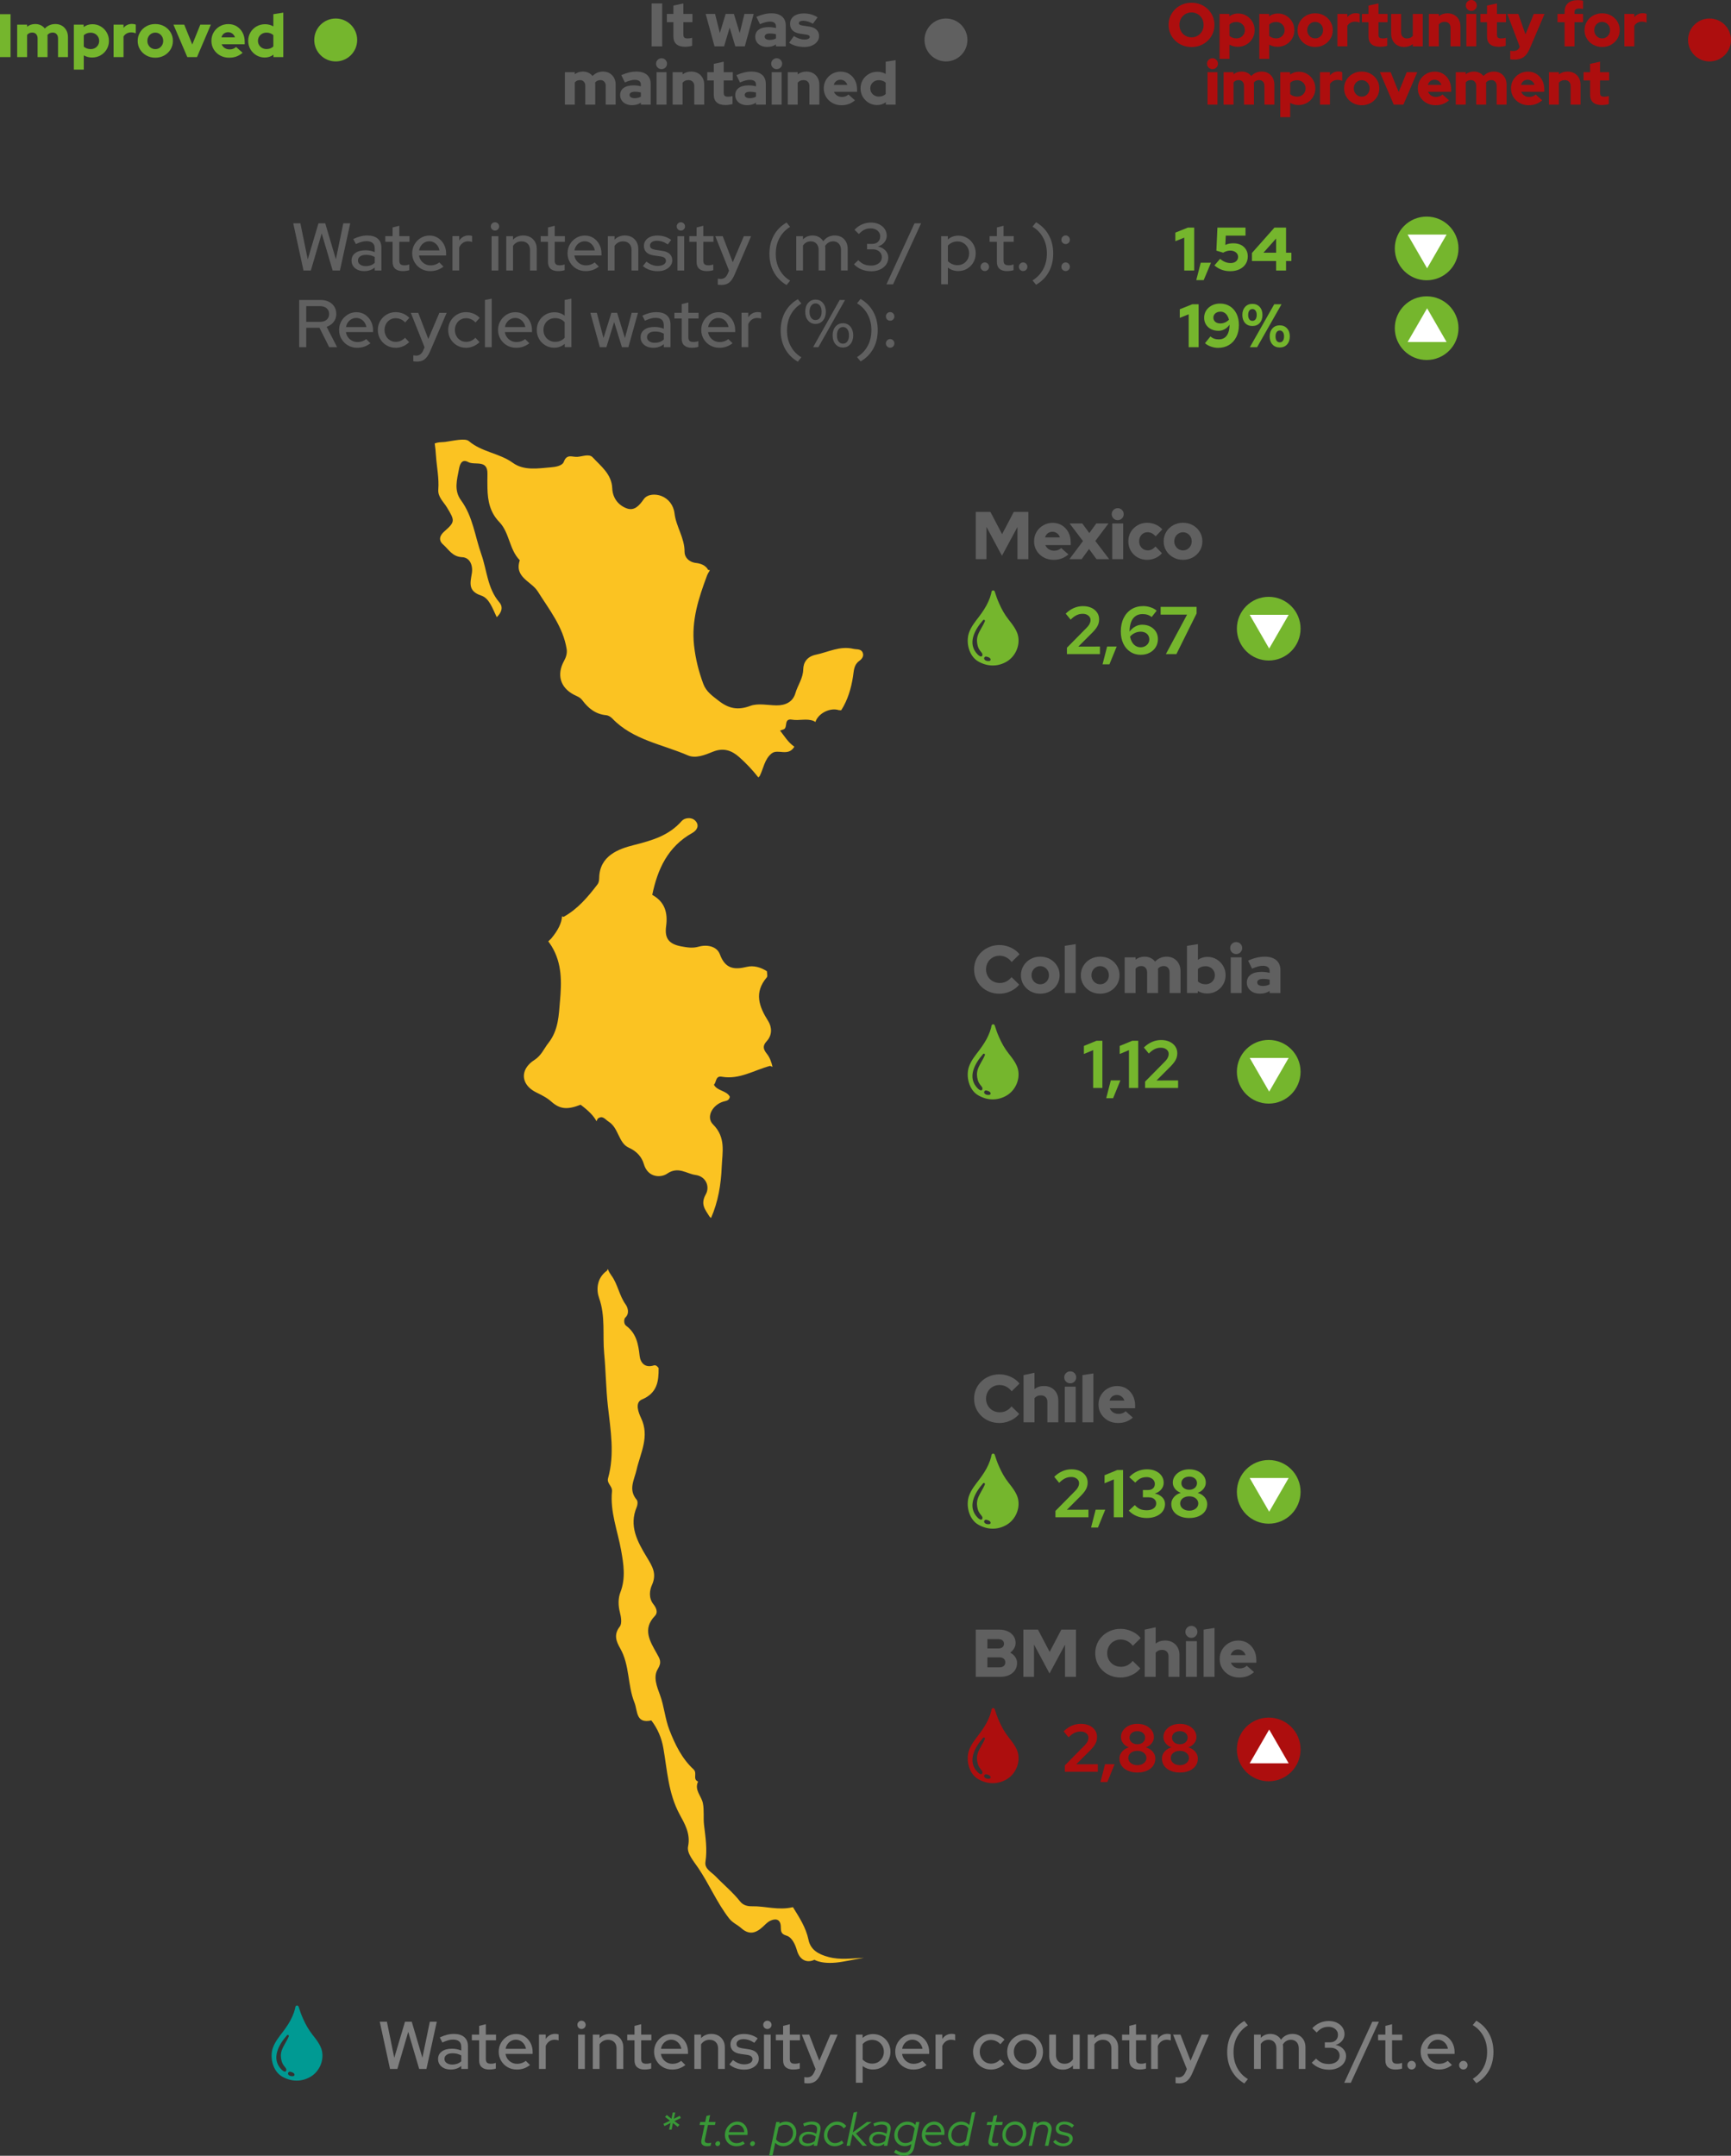 <?xml version="1.0" encoding="UTF-8"?>
<svg id="Capa_2" data-name="Capa 2" xmlns="http://www.w3.org/2000/svg" viewBox="0 0 1128.95 1406.07">
  <rect x="0" y="0" width="1128.95" height="1406.07" fill="#333333" stroke="none"/>
  <defs>
    <style>
      .cls-1 {
        fill: #009a93;
      }

      .cls-2 {
        fill: #7f7f7f;
      }

      .cls-3 {
        fill: #ad0e0e;
      }

      .cls-4 {
        fill: #399937;
      }

      .cls-5 {
        fill: #606060;
      }

      .cls-6 {
        fill: #75b62d;
      }

      .cls-7 {
        fill: #fff;
      }

      .cls-7, .cls-8 {
        fill-rule: evenodd;
      }

      .cls-8 {
        fill: #fbc322;
      }
    </style>
  </defs>
  <g id="mexico">
    <g>
      <path class="cls-5" d="m425,30.24V2.24h6.88v28h-6.88Z"/>
      <path class="cls-5" d="m446.88,30.52c-2.53,0-4.45-.57-5.74-1.7-1.29-1.13-1.94-2.81-1.94-5.02v-9.32h-4.28v-5.4h4.28V3.64l6.48-1.4v6.84h5.92v5.4h-5.92v8.04c0,.93.21,1.59.62,1.98s1.14.58,2.18.58c.53,0,1.02-.03,1.46-.1.44-.07.93-.18,1.46-.34v5.24c-.59.19-1.33.34-2.24.46-.91.12-1.67.18-2.28.18Z"/>
      <path class="cls-5" d="m466,30.24l-5.76-21.16h6.12l3.12,12.44,3.8-12.44h5.36l3.8,12.48,3.08-12.48h6.04l-5.8,21.16h-6.2l-3.68-12.24-3.64,12.24h-6.24Z"/>
      <path class="cls-5" d="m500.24,30.6c-1.49,0-2.82-.28-3.98-.84-1.16-.56-2.07-1.33-2.72-2.32-.65-.99-.98-2.12-.98-3.4,0-2.03.77-3.59,2.3-4.7,1.53-1.11,3.67-1.66,6.42-1.66,1.65,0,3.25.2,4.8.6v-1.04c0-1.07-.34-1.86-1.02-2.38s-1.69-.78-3.02-.78c-.83,0-1.75.13-2.78.4-1.03.27-2.23.69-3.62,1.28l-2.32-4.76c1.73-.77,3.41-1.35,5.02-1.74,1.61-.39,3.23-.58,4.86-.58,2.93,0,5.21.7,6.84,2.1,1.63,1.4,2.44,3.37,2.44,5.9v13.56h-6.4v-1.28c-.85.59-1.75,1.01-2.7,1.26-.95.25-1.99.38-3.14.38Zm-1.52-6.68c0,.67.29,1.19.88,1.56.59.37,1.4.56,2.44.56.77,0,1.5-.08,2.18-.24.68-.16,1.3-.41,1.86-.76v-2.72c-.61-.16-1.24-.28-1.88-.36-.64-.08-1.29-.12-1.96-.12-1.12,0-1.99.18-2.6.54-.61.36-.92.87-.92,1.54Z"/>
      <path class="cls-5" d="m524.68,30.64c-2,0-3.85-.23-5.56-.7-1.71-.47-3.19-1.15-4.44-2.06l3.08-4.36c1.33.8,2.55,1.38,3.64,1.74,1.09.36,2.17.54,3.24.54s1.91-.15,2.54-.46c.63-.31.94-.71.94-1.22,0-.4-.17-.73-.52-.98-.35-.25-.89-.43-1.64-.54l-4.2-.64c-2.11-.32-3.71-1.02-4.82-2.1-1.11-1.08-1.66-2.49-1.66-4.22,0-1.44.37-2.67,1.1-3.7s1.78-1.81,3.14-2.36c1.36-.55,2.99-.82,4.88-.82,1.55,0,3.08.21,4.6.64,1.52.43,2.93,1.07,4.24,1.92l-3.08,4.16c-1.15-.67-2.24-1.15-3.28-1.46-1.04-.31-2.08-.46-3.12-.46-.83,0-1.49.14-2,.42-.51.28-.76.65-.76,1.1,0,.43.19.77.56,1.02.37.25,1.01.45,1.92.58l4.2.64c2.08.29,3.69.98,4.82,2.06s1.7,2.45,1.7,4.1c0,1.39-.41,2.61-1.24,3.68s-1.95,1.91-3.38,2.54-3.06.94-4.9.94Z"/>
      <path class="cls-5" d="m368.41,68.24v-21.16h6.48v1.36c1.49-1.17,3.25-1.76,5.28-1.76,1.33,0,2.53.25,3.6.76,1.07.51,1.96,1.23,2.68,2.16.85-.93,1.87-1.65,3.04-2.16,1.17-.51,2.45-.76,3.84-.76,1.6,0,3.01.36,4.24,1.08,1.23.72,2.19,1.72,2.9,3,.71,1.28,1.06,2.76,1.06,4.44v13.04h-6.48v-12.16c0-1.17-.31-2.11-.94-2.8-.63-.69-1.46-1.04-2.5-1.04-.72,0-1.37.13-1.96.4-.59.27-1.09.67-1.52,1.2.03.21.05.43.06.66.01.23.02.46.02.7v13.04h-6.48v-12.16c0-1.17-.31-2.11-.94-2.8-.63-.69-1.46-1.04-2.5-1.04-.72,0-1.37.13-1.94.38-.57.25-1.06.63-1.46,1.14v14.48h-6.48Z"/>
      <path class="cls-5" d="m412.13,68.6c-1.49,0-2.82-.28-3.98-.84-1.16-.56-2.07-1.33-2.72-2.32-.65-.99-.98-2.12-.98-3.4,0-2.03.77-3.59,2.3-4.7,1.53-1.11,3.67-1.66,6.42-1.66,1.65,0,3.25.2,4.8.6v-1.04c0-1.07-.34-1.86-1.02-2.38s-1.69-.78-3.02-.78c-.83,0-1.75.13-2.78.4-1.03.27-2.23.69-3.62,1.28l-2.32-4.76c1.73-.77,3.41-1.35,5.02-1.74,1.61-.39,3.23-.58,4.86-.58,2.93,0,5.21.7,6.84,2.1,1.63,1.4,2.44,3.37,2.44,5.9v13.56h-6.4v-1.28c-.85.59-1.75,1.01-2.7,1.26-.95.25-1.99.38-3.14.38Zm-1.52-6.68c0,.67.29,1.19.88,1.56.59.37,1.4.56,2.44.56.77,0,1.5-.08,2.18-.24.68-.16,1.3-.41,1.86-.76v-2.72c-.61-.16-1.24-.28-1.88-.36-.64-.08-1.29-.12-1.96-.12-1.12,0-1.99.18-2.6.54-.61.36-.92.87-.92,1.54Z"/>
      <path class="cls-5" d="m431.45,45.12c-.99,0-1.83-.35-2.52-1.04s-1.04-1.53-1.04-2.52.35-1.83,1.04-2.52c.69-.69,1.53-1.04,2.52-1.04s1.83.35,2.52,1.04c.69.69,1.04,1.53,1.04,2.52s-.35,1.83-1.04,2.52-1.53,1.04-2.52,1.04Zm-3.24,23.12v-21.16h6.48v21.16h-6.48Z"/>
      <path class="cls-5" d="m438.69,68.24v-21.16h6.48v1.44c1.6-1.23,3.49-1.84,5.68-1.84,1.65,0,3.11.36,4.38,1.08,1.27.72,2.26,1.72,2.98,3,.72,1.28,1.08,2.76,1.08,4.44v13.04h-6.48v-12.16c0-1.17-.35-2.11-1.04-2.8-.69-.69-1.63-1.04-2.8-1.04-.83,0-1.55.15-2.18.44-.63.29-1.17.71-1.62,1.24v14.32h-6.48Z"/>
      <path class="cls-5" d="m473.21,68.52c-2.53,0-4.45-.57-5.74-1.7-1.29-1.13-1.94-2.81-1.94-5.02v-9.32h-4.28v-5.4h4.28v-5.44l6.48-1.4v6.84h5.92v5.4h-5.92v8.04c0,.93.21,1.59.62,1.98s1.14.58,2.18.58c.53,0,1.02-.03,1.46-.1.44-.07.93-.18,1.46-.34v5.24c-.59.19-1.33.34-2.24.46-.91.12-1.67.18-2.28.18Z"/>
      <path class="cls-5" d="m487.21,68.6c-1.49,0-2.82-.28-3.98-.84-1.16-.56-2.07-1.33-2.72-2.32-.65-.99-.98-2.12-.98-3.4,0-2.03.77-3.59,2.3-4.7,1.53-1.11,3.67-1.66,6.42-1.66,1.65,0,3.25.2,4.8.6v-1.04c0-1.07-.34-1.86-1.02-2.38s-1.69-.78-3.02-.78c-.83,0-1.75.13-2.78.4-1.03.27-2.23.69-3.62,1.28l-2.32-4.76c1.73-.77,3.41-1.35,5.02-1.74,1.61-.39,3.23-.58,4.86-.58,2.93,0,5.21.7,6.84,2.1,1.63,1.4,2.44,3.37,2.44,5.9v13.56h-6.4v-1.28c-.85.59-1.75,1.01-2.7,1.26-.95.25-1.99.38-3.14.38Zm-1.52-6.68c0,.67.29,1.19.88,1.56.59.37,1.4.56,2.44.56.77,0,1.5-.08,2.18-.24.68-.16,1.3-.41,1.86-.76v-2.72c-.61-.16-1.24-.28-1.88-.36-.64-.08-1.29-.12-1.96-.12-1.12,0-1.99.18-2.6.54-.61.36-.92.87-.92,1.54Z"/>
      <path class="cls-5" d="m506.53,45.12c-.99,0-1.83-.35-2.52-1.04s-1.04-1.53-1.04-2.52.35-1.83,1.04-2.52c.69-.69,1.53-1.04,2.52-1.04s1.83.35,2.52,1.04c.69.69,1.04,1.53,1.04,2.52s-.35,1.83-1.04,2.52-1.53,1.04-2.52,1.04Zm-3.24,23.12v-21.16h6.48v21.16h-6.48Z"/>
      <path class="cls-5" d="m513.77,68.24v-21.16h6.48v1.44c1.6-1.23,3.49-1.84,5.68-1.84,1.65,0,3.11.36,4.38,1.08,1.27.72,2.26,1.72,2.98,3,.72,1.28,1.08,2.76,1.08,4.44v13.04h-6.48v-12.16c0-1.17-.35-2.11-1.04-2.8-.69-.69-1.63-1.04-2.8-1.04-.83,0-1.55.15-2.18.44-.63.29-1.17.71-1.62,1.24v14.32h-6.48Z"/>
      <path class="cls-5" d="m548.77,68.64c-2.16,0-4.11-.49-5.86-1.46-1.75-.97-3.13-2.29-4.14-3.94-1.01-1.65-1.52-3.51-1.52-5.56s.49-3.91,1.46-5.56c.97-1.65,2.3-2.97,3.98-3.94,1.68-.97,3.55-1.46,5.6-1.46s3.92.5,5.52,1.5c1.6,1,2.86,2.37,3.78,4.1.92,1.73,1.38,3.72,1.38,5.96v1.6h-15.08c.29.67.69,1.25,1.18,1.76.49.51,1.09.9,1.78,1.18.69.28,1.44.42,2.24.42.88,0,1.68-.14,2.4-.42.72-.28,1.33-.67,1.84-1.18l4.28,3.8c-1.33,1.12-2.7,1.93-4.1,2.44-1.4.51-2.98.76-4.74.76Zm-5-13.28h8.84c-.21-.69-.54-1.29-.98-1.78-.44-.49-.95-.88-1.54-1.16-.59-.28-1.23-.42-1.92-.42s-1.37.13-1.96.4c-.59.27-1.09.65-1.5,1.14-.41.49-.73,1.1-.94,1.82Z"/>
      <path class="cls-5" d="m572.05,68.52c-2,0-3.82-.49-5.46-1.46s-2.94-2.28-3.9-3.92c-.96-1.64-1.44-3.47-1.44-5.5s.49-3.86,1.46-5.5c.97-1.64,2.29-2.94,3.96-3.9,1.67-.96,3.53-1.44,5.58-1.44.99,0,1.93.12,2.84.36.91.24,1.76.59,2.56,1.04v-7.96l6.48-1v29h-6.4v-1.56c-1.68,1.23-3.57,1.84-5.68,1.84Zm1.12-5.52c.91,0,1.73-.14,2.48-.42.75-.28,1.41-.7,2-1.26v-7.4c-.56-.53-1.23-.94-2-1.22-.77-.28-1.6-.42-2.48-.42-1.04,0-1.98.23-2.82.7-.84.47-1.51,1.11-2,1.92s-.74,1.73-.74,2.74.25,1.93.74,2.74c.49.81,1.16,1.45,2,1.92.84.47,1.78.7,2.82.7Z"/>
    </g>
    <g>
      <path class="cls-6" d="m0,37.24V9.24h6.88v28H0Z"/>
      <path class="cls-6" d="m11.2,37.24v-21.16h6.48v1.36c1.49-1.17,3.25-1.76,5.28-1.76,1.33,0,2.53.25,3.6.76,1.07.51,1.96,1.23,2.68,2.16.85-.93,1.87-1.65,3.04-2.16,1.17-.51,2.45-.76,3.84-.76,1.6,0,3.01.36,4.24,1.08,1.23.72,2.19,1.72,2.9,3,.71,1.28,1.06,2.76,1.06,4.44v13.04h-6.48v-12.16c0-1.17-.31-2.11-.94-2.8-.63-.69-1.46-1.04-2.5-1.04-.72,0-1.37.13-1.96.4-.59.27-1.09.67-1.52,1.2.03.21.05.43.06.66.01.23.02.46.02.7v13.04h-6.48v-12.16c0-1.17-.31-2.11-.94-2.8-.63-.69-1.46-1.04-2.5-1.04-.72,0-1.37.13-1.94.38-.57.25-1.06.63-1.46,1.14v14.48h-6.48Z"/>
      <path class="cls-6" d="m48.16,45.4v-29.32h6.4v1.56c1.68-1.23,3.57-1.84,5.68-1.84s3.85.49,5.48,1.46c1.63.97,2.92,2.28,3.88,3.92.96,1.64,1.44,3.47,1.44,5.5s-.49,3.86-1.46,5.5c-.97,1.64-2.29,2.94-3.96,3.9-1.67.96-3.53,1.44-5.58,1.44-.99,0-1.93-.12-2.84-.36-.91-.24-1.76-.59-2.56-1.04v9.28h-6.48Zm10.96-13.36c1.07,0,2.01-.23,2.84-.7.83-.47,1.49-1.11,1.98-1.92.49-.81.74-1.73.74-2.74s-.25-1.93-.74-2.74c-.49-.81-1.16-1.45-2-1.92-.84-.46-1.78-.7-2.82-.7-.91,0-1.73.14-2.48.42-.75.28-1.41.7-2,1.26v7.4c.56.51,1.23.91,2,1.2.77.29,1.6.44,2.48.44Z"/>
      <path class="cls-6" d="m74.08,37.24v-21.16h6.48v2.12c.69-.85,1.51-1.5,2.44-1.94.93-.44,1.97-.66,3.12-.66,1.15.03,1.96.2,2.44.52v5.64c-.43-.21-.91-.37-1.44-.48-.53-.11-1.08-.16-1.64-.16-1.01,0-1.95.23-2.82.7-.87.47-1.57,1.13-2.1,1.98v13.44h-6.48Z"/>
      <path class="cls-6" d="m101.28,37.64c-2.16,0-4.11-.49-5.84-1.46-1.73-.97-3.11-2.29-4.12-3.94-1.01-1.65-1.52-3.51-1.52-5.56s.51-3.91,1.52-5.58c1.01-1.67,2.39-2.99,4.12-3.96,1.73-.97,3.68-1.46,5.84-1.46s4.11.49,5.84,1.46c1.73.97,3.11,2.29,4.12,3.96,1.01,1.67,1.52,3.53,1.52,5.58s-.51,3.91-1.52,5.56c-1.01,1.65-2.39,2.97-4.12,3.94-1.73.97-3.68,1.46-5.84,1.46Zm0-5.6c.99,0,1.87-.24,2.64-.72s1.39-1.13,1.84-1.94c.45-.81.68-1.71.68-2.7s-.23-1.93-.68-2.74c-.45-.81-1.07-1.46-1.86-1.94s-1.66-.72-2.62-.72-1.83.24-2.62.72c-.79.48-1.41,1.13-1.86,1.94-.45.81-.68,1.73-.68,2.74s.23,1.89.68,2.7c.45.81,1.07,1.46,1.86,1.94.79.48,1.66.72,2.62.72Z"/>
      <path class="cls-6" d="m122.16,37.24l-9.04-21.16h7.04l5.24,12.96,5.24-12.96h6.88l-9.04,21.16h-6.32Z"/>
      <path class="cls-6" d="m149.4,37.64c-2.16,0-4.11-.49-5.86-1.46-1.75-.97-3.13-2.29-4.14-3.94-1.01-1.65-1.52-3.51-1.52-5.56s.49-3.91,1.46-5.56c.97-1.65,2.3-2.97,3.98-3.94,1.68-.97,3.55-1.46,5.6-1.46s3.92.5,5.52,1.5c1.6,1,2.86,2.37,3.78,4.1.92,1.73,1.38,3.72,1.38,5.96v1.6h-15.08c.29.67.69,1.25,1.18,1.76.49.51,1.09.9,1.78,1.18.69.28,1.44.42,2.24.42.88,0,1.68-.14,2.4-.42.72-.28,1.33-.67,1.84-1.18l4.28,3.8c-1.33,1.12-2.7,1.93-4.1,2.44-1.4.51-2.98.76-4.74.76Zm-5-13.28h8.84c-.21-.69-.54-1.29-.98-1.78-.44-.49-.95-.88-1.54-1.16-.59-.28-1.23-.42-1.92-.42s-1.37.13-1.96.4c-.59.27-1.09.65-1.5,1.14-.41.49-.73,1.1-.94,1.82Z"/>
      <path class="cls-6" d="m172.68,37.52c-2,0-3.82-.49-5.46-1.46s-2.94-2.28-3.9-3.92c-.96-1.64-1.44-3.47-1.44-5.5s.49-3.86,1.46-5.5c.97-1.64,2.29-2.94,3.96-3.9,1.67-.96,3.53-1.44,5.58-1.44.99,0,1.93.12,2.84.36.91.24,1.76.59,2.56,1.04v-7.96l6.48-1v29h-6.4v-1.56c-1.68,1.23-3.57,1.84-5.68,1.84Zm1.12-5.52c.91,0,1.73-.14,2.48-.42.75-.28,1.41-.7,2-1.26v-7.4c-.56-.53-1.23-.94-2-1.22-.77-.28-1.6-.42-2.48-.42-1.04,0-1.98.23-2.82.7-.84.47-1.51,1.11-2,1.92s-.74,1.73-.74,2.74.25,1.93.74,2.74c.49.81,1.16,1.45,2,1.92.84.47,1.78.7,2.82.7Z"/>
    </g>
    <path class="cls-8" d="m547.08,463.19c-5.51-1.85-13.4,1.91-15.26,7.7l-1.17-.66c-4.61-1.81-9.44-.03-14.07-.84-5.69-1-2.58,5.18-5.49,6.32l-2.35.78c2.87,3.64,5.22,7.71,9.33,10.54-4.03,6.72-10.7,1.16-14.77,4.36-4.74,3.74-5.32,9.83-7.85,14.82l-.87.85c-3.73-4.77-7.97-9.26-12.5-13.28-4.87-4.31-10.25-6.29-17.22-3.44-4.99,2.04-11.15,4.56-16.24,2.35-16.78-7.29-35.88-10.03-49.31-24.09-1.22-1.28-2.85-2.03-3.99-2.13-6.89-.61-11.7-4.6-15.47-9.66-1.64-2.21-3.71-2.71-5.66-3.75-8.87-4.71-11.21-13.11-6.33-22,1.24-2.25,2.17-4.86,1.7-7.78-2.34-14.51-11.38-25.62-18.83-37.53-4.15-6.64-15.5-9.13-11.72-20.34-6.96-7-6.65-17.99-13.38-24.95-6.1-6.3-7.55-13.83-7.72-21.99-.07-3.13-.06-6.26,0-9.39.19-9.62-8.28-5.38-12.58-7.72-4.52-2.47-5.57,2.31-6,4.63-1.25,6.77-3.46,13.8,1.34,20.31,7.71,10.47,9.06,23.39,13.24,35.21,3.72,10.51,3.95,22.24,11.73,31.33,2.67,3.12,1.55,6.6-1.67,9.71-2.68-5.46-4.81-12.36-10.1-14.09-8.81-2.9-7.15-8.35-6.15-14.46.87-5.28-1.3-10.36-6.26-10.58-6.48-.3-8.74-5.01-12.44-8.25-3.27-2.86-2.21-5.95.73-8.53,7.17-6.28,6.97-7.05,1.7-15.74-2.19-3.62-5.98-6.76-5.6-11.64.57-7.39-1.01-14.61-1.51-21.91-.19-2.78-.42-5.5-.83-8.13l1.54-.47c1.8-.42,3.69-.3,5.51-.55,5.13-.71,12.75-2.59,15.19-.52,8.57,7.26,19.91,7.83,28.7,14.19,7.29,5.28,16.51,3.62,24.87,2.93,2.46-.2,7.34-.77,8.4-3.62,2-5.38,5.44-2.97,8.83-3.21,3.44-.24,7.7-2.15,10,.34,5.41,5.84,12.38,10.93,12.75,20.17.25,6.29,3.89,11.03,9.42,13.09,4.93,1.83,8.13-1.68,11.07-5.91,2.51-3.61,7.9-3.54,11.43-2.21,4.68,1.77,8.05,5.94,8.7,11.46,1.01,8.61,6.63,15.94,6.54,25.03-.03,3.39,2.69,6.71,7.52,7.25,2.77.31,6.16,1.38,7.85,4.48l1.17.25c-.75,1.18-1.48,2.38-1.96,3.66-5.43,14.64-10.2,28.98-8.39,45.43.98,8.88,3.03,16.87,6.01,24.98,1.89,5.16,5.96,7.88,10.08,11.1,6.54,5.1,12.51,6.32,20.59,3.31,5.04-1.87,11.34-.41,17.08-.33,5.9.08,10.72-2.32,12.32-7.9,1.51-5.24,5-9.66,5.13-15.58.1-4.59,2.49-8.37,8.32-9.59,8.06-1.69,15.58-5.87,24.31-3.82,2.28.53,5.05-.14,6.15,2.49.94,2.23-.42,4.1-2.27,5.43-3.53,2.55-3.46,6.28-4.05,10.15-1.19,7.79-3.5,15.46-7.69,22l-1.55-.08Z"/>
    <path class="cls-8" d="m502.2,695.22c-10.37,2.77-19.96,9.07-31.38,7.07-4.29-.75-3.42,3.35-5.2,5.23,2.23,4.16,8.16,3.66,10.37,7.78-.36,2.66-2.53,2.69-4.18,3.18-7.1,2.11-11.6,10.09-6.77,14.91,8.54,8.53,6.06,18.12,5.67,27.65-.47,11.47-2.31,22.77-6.99,33.42l-1.01-1.01c-2.7-4.44-6.09-7.91-2.42-14.4,2.8-4.96.31-11.76-6.72-12.7-5.92-.8-11.21-5.86-18.57-.78-3.75,2.59-12.44,2.89-15.13-6.45-1.21-4.21-4.41-8.19-9.68-10.51-6.87-3.03-6.59-12.85-13.23-17.02-2.35-1.47-3.88-4.42-7.15-1.93l-.78,1.64c-1.81-3.49-5.2-6.9-10.36-10.75-8.59,3.34-13.44,3.03-19.17-2.1-3.07-2.74-6.55-4.31-10.12-6.13-3.24-1.66-5.48-3.85-6.68-6.25-2.41-4.85-.59-10.57,5.75-14.65,4.69-3.01,6.24-7.37,9.23-11.16,6.61-8.38,6.74-18.19,7.56-27.57,1.05-12.05,1.41-24.26-5.51-35.59-.63-1.03-1.39-2.05-2.14-3.11l1.85-1.78c4.53-5.37,6.93-10.36,7.13-14.58l.97.4c9.29-5.14,15.93-13.06,22.22-21.31.77-1.02,1.01-2.65,1.03-4.01.2-14.71,12.92-19.08,22.51-21.51,12.15-3.08,22.9-6.14,31.38-15.78,1.75-1.98,6.27-2.76,8.83-.07,2.94,3.09.95,6.3-1.97,7.92-16.02,8.91-22.7,23.71-26.14,40.39,8.21,4.56,10.24,11.63,9.04,20.46-1.1,8.08,1.94,11.69,10.05,13.17,3.73.68,7.23,1.28,11.19.16,5.43-1.53,11.85-.33,13.83,5,3.48,9.38,9.15,10.21,17.56,8.17,4.4-1.07,9.1.25,13.12,2.87,0,1.34.58,3.19-.09,3.97-8.4,9.88-5.13,18.97.92,28.54,2.42,3.83,2.74,9.06-.89,12.99-2.75,2.98-2.56,5.11-.05,8.24,2.03,2.52,3.04,5.51,3.77,8.61"/>
    <path class="cls-8" d="m563.22,1276.97c-7.58.26-15,1.53-22.75-.52-6.6-1.74-11.8-4.6-13.17-11.22-1.69-8.13-6.08-14.73-10.15-21.31-9.53,2.28-18.05-.76-26.67-.58-3.06.07-5.86-.71-7.79-3.15-4.85-6.12-10.88-11.04-16.24-16.61-2.43-2.53-7.07-4.66-6.37-9.17,1.29-8.28.02-16.16-.94-24.35-.5-4.21.21-9.31-.73-13.99-.95-4.71-5.76-8.57-3.12-14.08-3.79-1.51-.25-5.45-2.99-7.97-7.57-6.99-12.03-16.21-15.72-25.68-2.85-7.31-3.37-15.28-6.11-22.74-1.94-5.3-4.65-11.77-1.48-16.95,2.8-4.59,1.42-6.53-.81-10.5-4.19-7.46-9.32-15.67-1.1-24.14,2.49-2.57.51-5.87-.91-7.64-3.35-4.18-2.4-9.41-1.01-12.48,3.42-7.51.25-12.31-3.34-18.27-5.99-9.94-11.85-20.33-6.51-32.78.57-1.32.74-3.66-.03-4.57-5.68-6.69-1.63-12.93-.09-19.69,2.5-10.98,8.68-21.63,2.88-33.75-1.46-3.06-4.33-9.97.58-12.03,10.01-4.19,10.97-11.83,10.9-20.52-.68-.83-1.33-1.62-2.22-1.77l1.36.85-1.36-.85c-.3-.05-.62-.03-.99.09-5.77,1.83-8.69-1.84-9.18-6.3-.85-7.65-2.14-14.65-8.78-19.57-1.86-1.38-1.32-4.66-.65-5.26,3.25-2.95,1.42-7.09.35-8.58-4.22-5.86-5.15-13.24-9.26-18.87-.93-1.28-1.64-2.48-2.12-3.66l-.26-.69-.6,1.13c-3.48,2.47-5.29,5.8-5.89,9.24-.52,2.94-.16,5.96.79,8.62,4.25,11.97,2.17,24.14,3.3,36.13,1.08,11.42,1.15,22.94,2.43,34.41,1.74,15.57,4.51,31.29.11,46.9-1,3.54,2.9,5.09,2.55,8.63-1.31,13.23,3.64,25.59,5.94,38.34,1.62,8.99,3.12,18.19-.44,27.41-1.56,4.05-1.49,8.7-.31,13.27.76,2.93,1.42,7.23-.1,9.16-4.14,5.26-2.29,9.72.29,14.25,6.25,10.94,4.69,23.87,9.25,35.26,2.21,5.52.74,13.99,11.04,11.7,4.1,5.35,6.66,11.37,7.82,17.99,2.57,14.62,3.2,29.5,10.58,43.22,3.21,5.97,7.31,12.53,5.55,21.02-.92,4.4,3.67,9.6,6.61,13.95,7.23,10.68,12.19,22.72,20.18,32.97,2.24,2.88,5.38,4.09,7.83,6.28,5.32,4.77,9.68,3.29,14.19-.88,1.49-1.38,2.94-2.99,4.72-3.84,3.24-1.56,6.42-1.36,6.9,3.06.32,2.97-.66,5.29,3.89,6.65,3.23.97,5.44,5.19,6.72,9.66,1.83,6.41,6.64,8.32,11.39,6.03,0,0,5.33,3.63,18.7,1.2l13.37-2.44Z"/>
    <g>
      <path class="cls-5" d="m197.94,176.44l-6.69-30.8h4.66l4.8,23.54,7-23.54h4.4l6.95,23.5,4.84-23.5h4.53l-6.73,30.8h-4.75l-7.13-24.2-7.08,24.2h-4.8Z"/>
      <path class="cls-5" d="m237.54,176.83c-1.64,0-3.08-.29-4.31-.86-1.23-.57-2.2-1.37-2.9-2.4-.7-1.03-1.06-2.21-1.06-3.56,0-2.11.81-3.77,2.44-4.97,1.63-1.2,3.83-1.8,6.62-1.8,2.2,0,4.22.4,6.07,1.19v-2.33c0-1.61-.46-2.82-1.36-3.61s-2.26-1.19-4.05-1.19c-1.03,0-2.09.15-3.19.46-1.1.31-2.34.79-3.72,1.43l-1.67-3.3c1.67-.79,3.25-1.37,4.73-1.74,1.48-.37,2.97-.55,4.47-.55,2.9,0,5.16.69,6.75,2.07s2.4,3.34,2.4,5.9v14.87h-4.36v-1.94c-.97.79-2.02,1.38-3.17,1.76-1.14.38-2.38.57-3.7.57Zm-4.09-6.95c0,1.12.47,2.01,1.41,2.68.94.67,2.16,1.01,3.65,1.01,1.17,0,2.26-.18,3.26-.53,1-.35,1.88-.89,2.64-1.63v-3.78c-.82-.47-1.7-.82-2.64-1.06-.94-.23-1.95-.35-3.04-.35-1.64,0-2.93.34-3.87,1.01-.94.67-1.41,1.55-1.41,2.64Z"/>
      <path class="cls-5" d="m262.71,176.83c-2.14,0-3.78-.5-4.93-1.5-1.14-1-1.72-2.48-1.72-4.44v-13.16h-4.75v-3.7h4.75v-5.68l4.36-1.1v6.78h6.64v3.7h-6.64v12.19c0,1.12.26,1.91.77,2.4.51.48,1.36.72,2.53.72.62,0,1.17-.04,1.65-.13.48-.09,1-.23,1.56-.44v3.74c-.59.21-1.27.36-2.05.46-.78.1-1.5.15-2.18.15Z"/>
      <path class="cls-5" d="m280.62,176.83c-2.2,0-4.19-.51-5.96-1.52-1.78-1.01-3.19-2.41-4.25-4.18s-1.58-3.75-1.58-5.92.51-4.12,1.52-5.85c1.01-1.73,2.37-3.12,4.07-4.16,1.7-1.04,3.61-1.56,5.72-1.56s3.89.52,5.52,1.56c1.63,1.04,2.92,2.45,3.87,4.22.95,1.78,1.43,3.78,1.43,6.01v1.19h-17.69c.2,1.26.65,2.37,1.34,3.32.69.95,1.57,1.72,2.64,2.29,1.07.57,2.25.86,3.54.86,1.11,0,2.17-.18,3.17-.53s1.83-.82,2.51-1.41l2.77,2.73c-1.29,1-2.63,1.74-4.03,2.22s-2.93.73-4.6.73Zm-7.3-13.51h13.29c-.21-1.14-.62-2.16-1.25-3.06s-1.4-1.6-2.31-2.11c-.91-.51-1.92-.77-3.04-.77s-2.14.26-3.08.77c-.94.51-1.72,1.21-2.35,2.09-.63.88-1.05,1.91-1.25,3.08Z"/>
      <path class="cls-5" d="m295.09,176.44v-22.44h4.4v2.9c.7-1.06,1.58-1.88,2.62-2.46,1.04-.59,2.22-.88,3.54-.88.91,0,1.66.12,2.24.35v3.96c-.41-.18-.84-.3-1.28-.37-.44-.07-.9-.11-1.36-.11-1.26,0-2.39.34-3.39,1.03-1,.69-1.79,1.69-2.38,3.01v15h-4.4Z"/>
      <path class="cls-5" d="m322.81,150.39c-.73,0-1.36-.26-1.89-.79s-.79-1.17-.79-1.94.26-1.37.79-1.89c.53-.53,1.16-.79,1.89-.79s1.41.26,1.94.79c.53.53.79,1.17.79,1.94s-.26,1.36-.79,1.89c-.53.53-1.17.79-1.94.79Zm-2.2,26.05v-22.4h4.4v22.4h-4.4Z"/>
      <path class="cls-5" d="m330.2,176.44v-22.4h4.4v2.29c1.73-1.82,3.97-2.73,6.73-2.73,1.73,0,3.25.37,4.55,1.1,1.3.73,2.33,1.76,3.08,3.08s1.12,2.85,1.12,4.58v14.08h-4.4v-13.33c0-1.76-.5-3.15-1.5-4.16s-2.36-1.52-4.09-1.52c-1.17,0-2.22.26-3.15.77-.92.51-1.71,1.24-2.35,2.18v16.06h-4.4Z"/>
      <path class="cls-5" d="m364.04,176.83c-2.14,0-3.78-.5-4.93-1.5-1.14-1-1.72-2.48-1.72-4.44v-13.16h-4.75v-3.7h4.75v-5.68l4.36-1.1v6.78h6.64v3.7h-6.64v12.19c0,1.12.26,1.91.77,2.4.51.48,1.36.72,2.53.72.62,0,1.17-.04,1.65-.13.48-.09,1-.23,1.56-.44v3.74c-.59.21-1.27.36-2.05.46-.78.1-1.5.15-2.18.15Z"/>
      <path class="cls-5" d="m381.95,176.83c-2.2,0-4.19-.51-5.96-1.52-1.78-1.01-3.19-2.41-4.25-4.18s-1.58-3.75-1.58-5.92.51-4.12,1.52-5.85c1.01-1.73,2.37-3.12,4.07-4.16,1.7-1.04,3.61-1.56,5.72-1.56s3.89.52,5.52,1.56c1.63,1.04,2.92,2.45,3.87,4.22.95,1.78,1.43,3.78,1.43,6.01v1.19h-17.69c.2,1.26.65,2.37,1.34,3.32.69.95,1.57,1.72,2.64,2.29,1.07.57,2.25.86,3.54.86,1.11,0,2.17-.18,3.17-.53s1.83-.82,2.51-1.41l2.77,2.73c-1.29,1-2.63,1.74-4.03,2.22s-2.93.73-4.6.73Zm-7.3-13.51h13.29c-.21-1.14-.62-2.16-1.25-3.06s-1.4-1.6-2.31-2.11c-.91-.51-1.92-.77-3.04-.77s-2.14.26-3.08.77c-.94.51-1.72,1.21-2.35,2.09-.63.88-1.05,1.91-1.25,3.08Z"/>
      <path class="cls-5" d="m396.42,176.44v-22.4h4.4v2.29c1.73-1.82,3.97-2.73,6.73-2.73,1.73,0,3.25.37,4.55,1.1,1.3.73,2.33,1.76,3.08,3.08s1.12,2.85,1.12,4.58v14.08h-4.4v-13.33c0-1.76-.5-3.15-1.5-4.16s-2.36-1.52-4.09-1.52c-1.17,0-2.22.26-3.15.77-.92.51-1.71,1.24-2.35,2.18v16.06h-4.4Z"/>
      <path class="cls-5" d="m429.07,176.88c-1.94,0-3.75-.29-5.43-.86-1.69-.57-3.15-1.4-4.38-2.49l2.38-2.9c1.17.94,2.37,1.64,3.59,2.11,1.22.47,2.46.7,3.72.7,1.58,0,2.87-.3,3.87-.9,1-.6,1.5-1.4,1.5-2.4,0-.82-.29-1.47-.88-1.94-.59-.47-1.5-.79-2.73-.97l-4.05-.57c-2.26-.32-3.94-1.01-5.04-2.07-1.1-1.06-1.65-2.46-1.65-4.22,0-1.32.37-2.49,1.1-3.52.73-1.03,1.76-1.82,3.08-2.38,1.32-.56,2.84-.84,4.58-.84,1.64,0,3.21.23,4.71.68s2.93,1.18,4.31,2.18l-2.2,2.9c-1.26-.82-2.46-1.42-3.61-1.8-1.14-.38-2.32-.57-3.52-.57-1.35,0-2.43.29-3.26.86-.82.57-1.23,1.31-1.23,2.22,0,.85.29,1.49.88,1.91.59.43,1.51.74,2.77.95l4.09.62c2.23.29,3.92.97,5.06,2.02,1.14,1.06,1.72,2.46,1.72,4.22,0,1.32-.42,2.52-1.25,3.59s-1.95,1.91-3.34,2.53c-1.39.62-2.99.92-4.77.92Z"/>
      <path class="cls-5" d="m444.03,150.39c-.73,0-1.36-.26-1.89-.79s-.79-1.17-.79-1.94.26-1.37.79-1.89c.53-.53,1.16-.79,1.89-.79s1.41.26,1.94.79c.53.53.79,1.17.79,1.94s-.26,1.36-.79,1.89c-.53.53-1.17.79-1.94.79Zm-2.2,26.05v-22.4h4.4v22.4h-4.4Z"/>
      <path class="cls-5" d="m460.97,176.83c-2.14,0-3.78-.5-4.93-1.5-1.14-1-1.72-2.48-1.72-4.44v-13.16h-4.75v-3.7h4.75v-5.68l4.36-1.1v6.78h6.64v3.7h-6.64v12.19c0,1.12.26,1.91.77,2.4.51.48,1.36.72,2.53.72.62,0,1.17-.04,1.65-.13.48-.09,1-.23,1.56-.44v3.74c-.59.21-1.27.36-2.05.46-.78.1-1.5.15-2.18.15Z"/>
      <path class="cls-5" d="m470.43,185.85c-.44,0-.87-.02-1.28-.07-.41-.04-.75-.08-1.01-.11v-3.92c.53.12,1.17.18,1.94.18,2.02,0,3.52-1.1,4.49-3.3l.92-2.11-8.98-22.48h4.84l6.56,17.03,7.22-17.03h4.75l-10.82,25.17c-.7,1.61-1.46,2.9-2.27,3.87-.81.97-1.72,1.67-2.73,2.11-1.01.44-2.22.66-3.63.66Z"/>
      <path class="cls-5" d="m512.98,185.9c-3.61-2.11-6.37-4.91-8.29-8.4-1.92-3.49-2.88-7.48-2.88-11.97s.96-8.52,2.88-12.01,4.69-6.28,8.29-8.36l2.33,2.82c-2.99,1.82-5.3,4.24-6.93,7.26-1.63,3.02-2.44,6.45-2.44,10.3s.81,7.24,2.44,10.27c1.63,3.04,3.94,5.45,6.93,7.24l-2.33,2.86Z"/>
      <path class="cls-5" d="m519.31,176.44v-22.4h4.4v2.11c1.67-1.7,3.77-2.55,6.29-2.55,1.52,0,2.89.34,4.09,1.01,1.2.68,2.14,1.6,2.82,2.77.91-1.26,2-2.21,3.28-2.84,1.28-.63,2.71-.95,4.29-.95,1.67,0,3.13.37,4.38,1.1,1.25.73,2.22,1.75,2.93,3.06s1.06,2.84,1.06,4.6v14.08h-4.36v-13.33c0-1.76-.46-3.15-1.39-4.16s-2.16-1.52-3.72-1.52c-1.12,0-2.11.26-2.99.77-.88.51-1.64,1.27-2.29,2.27.06.29.1.6.13.92s.04.65.04.97v14.08h-4.36v-13.33c0-1.76-.47-3.15-1.41-4.16-.94-1.01-2.17-1.52-3.7-1.52-1.08,0-2.05.23-2.9.68-.85.46-1.58,1.14-2.2,2.05v16.28h-4.4Z"/>
      <path class="cls-5" d="m568.11,176.92c-2.2,0-4.26-.39-6.18-1.17-1.92-.78-3.59-1.9-4.99-3.37l2.82-2.68c1.26,1.26,2.53,2.16,3.81,2.71s2.78.81,4.51.81c1.38,0,2.6-.23,3.67-.7,1.07-.47,1.9-1.11,2.49-1.94s.88-1.78.88-2.86c0-1-.25-1.88-.75-2.64s-1.19-1.36-2.07-1.8c-.88-.44-1.89-.66-3.04-.66h-3.78v-3.56h3.43c1.55,0,2.8-.45,3.74-1.36.94-.91,1.41-2.1,1.41-3.56,0-1-.27-1.88-.81-2.66-.54-.78-1.28-1.39-2.2-1.85-.92-.45-1.97-.68-3.15-.68-1.53,0-2.89.28-4.09.84-1.2.56-2.42,1.51-3.65,2.86l-2.86-2.77c1.41-1.53,3.04-2.69,4.88-3.5,1.85-.81,3.8-1.21,5.85-1.21s3.76.37,5.3,1.1,2.76,1.75,3.65,3.06c.89,1.31,1.34,2.78,1.34,4.42s-.54,3.07-1.61,4.36c-1.07,1.29-2.47,2.17-4.2,2.64,2.08.44,3.74,1.32,4.97,2.64,1.23,1.32,1.85,2.85,1.85,4.58s-.48,3.31-1.43,4.64-2.27,2.39-3.96,3.17c-1.69.78-3.63,1.17-5.83,1.17Z"/>
      <path class="cls-5" d="m578.14,185.46l18.3-39.82h4.31l-18.3,39.82h-4.31Z"/>
      <path class="cls-5" d="m613.82,185.41v-31.37h4.36v2.16c1.91-1.67,4.19-2.51,6.86-2.51,2.11,0,4.03.51,5.74,1.54,1.72,1.03,3.07,2.41,4.07,4.16s1.5,3.69,1.5,5.83-.5,4.13-1.5,5.88-2.36,3.13-4.09,4.16c-1.73,1.03-3.68,1.54-5.85,1.54-1.23,0-2.41-.19-3.54-.57s-2.18-.94-3.15-1.67v10.87h-4.4Zm10.65-12.45c1.44,0,2.72-.33,3.85-.99,1.13-.66,2.03-1.58,2.71-2.75s1.01-2.49,1.01-3.96-.34-2.79-1.01-3.96c-.67-1.17-1.58-2.1-2.71-2.79s-2.41-1.03-3.85-1.03c-1.26,0-2.44.24-3.52.73s-2,1.15-2.73,2v10.12c.73.79,1.65,1.43,2.75,1.91,1.1.48,2.27.73,3.5.73Z"/>
      <path class="cls-5" d="m642.29,176.79c-.76,0-1.42-.27-1.96-.81-.54-.54-.81-1.21-.81-2s.27-1.42.81-1.98c.54-.56,1.2-.84,1.96-.84s1.42.28,1.96.84c.54.56.81,1.22.81,1.98s-.27,1.46-.81,2c-.54.54-1.2.81-1.96.81Z"/>
      <path class="cls-5" d="m656.81,176.83c-2.14,0-3.78-.5-4.93-1.5-1.14-1-1.72-2.48-1.72-4.44v-13.16h-4.75v-3.7h4.75v-5.68l4.36-1.1v6.78h6.64v3.7h-6.64v12.19c0,1.12.26,1.91.77,2.4.51.48,1.36.72,2.53.72.62,0,1.17-.04,1.65-.13.48-.09,1-.23,1.56-.44v3.74c-.59.21-1.27.36-2.05.46-.78.1-1.5.15-2.18.15Z"/>
      <path class="cls-5" d="m667.28,176.79c-.76,0-1.42-.27-1.96-.81-.54-.54-.81-1.21-.81-2s.27-1.42.81-1.98c.54-.56,1.2-.84,1.96-.84s1.42.28,1.96.84c.54.56.81,1.22.81,1.98s-.27,1.46-.81,2c-.54.54-1.2.81-1.96.81Z"/>
      <path class="cls-5" d="m675.73,144.98c3.61,2.11,6.37,4.91,8.29,8.4,1.92,3.49,2.88,7.48,2.88,11.97s-.96,8.52-2.88,12.01c-1.92,3.49-4.69,6.28-8.29,8.36l-2.33-2.82c2.99-1.82,5.3-4.24,6.93-7.26s2.44-6.45,2.44-10.3-.81-7.24-2.44-10.27c-1.63-3.04-3.94-5.45-6.93-7.24l2.33-2.86Z"/>
      <path class="cls-5" d="m695,159.19c-.76,0-1.42-.27-1.96-.81-.54-.54-.81-1.21-.81-2s.27-1.42.81-1.98c.54-.56,1.2-.84,1.96-.84s1.42.28,1.96.84c.54.56.81,1.22.81,1.98s-.27,1.46-.81,2-1.2.81-1.96.81Zm0,17.6c-.76,0-1.42-.27-1.96-.81-.54-.54-.81-1.21-.81-2s.27-1.42.81-1.98c.54-.56,1.2-.84,1.96-.84s1.42.28,1.96.84c.54.56.81,1.22.81,1.98s-.27,1.46-.81,2c-.54.54-1.2.81-1.96.81Z"/>
      <path class="cls-6" d="m772.36,176.44v-21.44l-5.8,2.32v-5.6l8.2-3.28h4.08v28h-6.48Z"/>
      <path class="cls-6" d="m780.2,182.71l2.92-11.36h6.68l-4.76,11.36h-4.84Z"/>
      <path class="cls-6" d="m802.28,176.88c-3.92,0-7.33-1.25-10.24-3.76l3.68-4.28c1.17.96,2.31,1.65,3.4,2.08,1.09.43,2.25.64,3.48.64.99,0,1.84-.17,2.56-.5.72-.33,1.29-.81,1.7-1.42.41-.61.62-1.32.62-2.12,0-1.17-.49-2.15-1.46-2.92s-2.21-1.16-3.7-1.16c-.75,0-1.49.11-2.24.34-.75.23-1.52.57-2.32,1.02l-4.44-1.32.68-15.04h18.32v5.24h-12.88l-.28,6.08c.96-.45,1.87-.75,2.72-.88.85-.13,1.68-.2,2.48-.2,1.89,0,3.55.35,4.96,1.06,1.41.71,2.51,1.7,3.3,2.98.79,1.28,1.18,2.77,1.18,4.48,0,1.92-.48,3.61-1.44,5.06s-2.31,2.59-4.04,3.4c-1.73.81-3.75,1.22-6.04,1.22Z"/>
      <path class="cls-6" d="m832.28,176.44v-6.2h-15.76v-5.24l14.68-16.56h7.56v16.4h3.48v5.4h-3.48v6.2h-6.48Zm-8.28-11.6h8.28v-9.28l-8.28,9.28Z"/>
    </g>
    <g>
      <circle class="cls-6" cx="930.45" cy="162.04" r="20.77"/>
      <polygon class="cls-7" points="930.75 153.01 943.45 153.01 937.1 164.01 930.75 175.01 924.4 164.01 918.05 153.01 930.75 153.01"/>
    </g>
    <g>
      <circle class="cls-6" cx="930.45" cy="214.04" r="20.77"/>
      <polygon class="cls-7" points="930.75 223.07 943.45 223.07 937.1 212.07 930.75 201.07 924.4 212.07 918.05 223.07 930.75 223.07"/>
    </g>
    <g>
      <circle class="cls-6" cx="827.45" cy="410.04" r="20.77"/>
      <polygon class="cls-7" points="827.75 401.01 840.45 401.01 834.1 412.01 827.75 423.01 821.4 412.01 815.05 401.01 827.75 401.01"/>
    </g>
    <g>
      <circle class="cls-6" cx="827.45" cy="699.04" r="20.77"/>
      <polygon class="cls-7" points="827.75 690.01 840.45 690.01 834.1 701.01 827.75 712.01 821.4 701.01 815.05 690.01 827.75 690.01"/>
    </g>
    <g>
      <circle class="cls-6" cx="827.45" cy="973.04" r="20.77"/>
      <polygon class="cls-7" points="827.75 964.01 840.45 964.01 834.1 975.01 827.75 986.01 821.4 975.01 815.05 964.01 827.75 964.01"/>
    </g>
    <g>
      <circle class="cls-3" cx="827.45" cy="1141.04" r="20.77"/>
      <polygon class="cls-7" points="827.75 1150.07 840.45 1150.07 834.1 1139.07 827.75 1128.07 821.4 1139.07 815.05 1150.07 827.75 1150.07"/>
    </g>
    <g>
      <path class="cls-5" d="m195.12,226.44v-30.8h13.9c2.05,0,3.85.38,5.39,1.14,1.54.76,2.74,1.83,3.61,3.19.86,1.36,1.3,2.97,1.3,4.82,0,2-.58,3.73-1.74,5.21-1.16,1.48-2.68,2.53-4.55,3.15l6.82,13.29h-5.15l-6.34-12.63h-8.62v12.63h-4.62Zm4.62-16.5h8.93c1.82,0,3.27-.46,4.36-1.39,1.08-.92,1.63-2.18,1.63-3.76s-.54-2.79-1.63-3.72c-1.09-.92-2.54-1.39-4.36-1.39h-8.93v10.25Z"/>
      <path class="cls-5" d="m232.96,226.83c-2.2,0-4.19-.51-5.96-1.52-1.78-1.01-3.19-2.41-4.25-4.18s-1.58-3.75-1.58-5.92.51-4.12,1.52-5.85c1.01-1.73,2.37-3.12,4.07-4.16,1.7-1.04,3.61-1.56,5.72-1.56s3.89.52,5.52,1.56c1.63,1.04,2.92,2.45,3.87,4.22.95,1.78,1.43,3.78,1.43,6.01v1.19h-17.69c.2,1.26.65,2.37,1.34,3.32.69.95,1.57,1.72,2.64,2.29,1.07.57,2.25.86,3.54.86,1.11,0,2.17-.18,3.17-.53s1.83-.82,2.51-1.41l2.77,2.73c-1.29,1-2.63,1.74-4.03,2.22s-2.93.73-4.6.73Zm-7.3-13.51h13.29c-.21-1.14-.62-2.16-1.25-3.06s-1.4-1.6-2.31-2.11c-.91-.51-1.92-.77-3.04-.77s-2.14.26-3.08.77c-.94.51-1.72,1.21-2.35,2.09-.63.88-1.05,1.91-1.25,3.08Z"/>
      <path class="cls-5" d="m258.04,226.83c-2.17,0-4.14-.51-5.9-1.54-1.76-1.03-3.15-2.42-4.18-4.18-1.03-1.76-1.54-3.71-1.54-5.85s.52-4.17,1.56-5.92,2.43-3.14,4.18-4.18c1.75-1.04,3.7-1.56,5.87-1.56,1.67,0,3.29.32,4.86.95,1.57.63,2.93,1.55,4.07,2.75l-2.73,3.04c-.85-.94-1.8-1.64-2.86-2.11s-2.16-.7-3.3-.7c-1.38,0-2.62.34-3.72,1.01-1.1.68-1.97,1.6-2.6,2.77-.63,1.17-.95,2.48-.95,3.92s.32,2.75.97,3.94c.64,1.19,1.52,2.12,2.64,2.79,1.11.68,2.36,1.01,3.74,1.01,1.14,0,2.21-.23,3.21-.68,1-.45,1.94-1.12,2.82-2l2.68,2.86c-1.17,1.17-2.53,2.08-4.07,2.73s-3.13.97-4.77.97Z"/>
      <path class="cls-5" d="m271.85,235.85c-.44,0-.87-.02-1.28-.07-.41-.04-.75-.08-1.01-.11v-3.92c.53.12,1.17.18,1.94.18,2.02,0,3.52-1.1,4.49-3.3l.92-2.11-8.98-22.48h4.84l6.56,17.03,7.22-17.03h4.75l-10.82,25.17c-.7,1.61-1.46,2.9-2.27,3.87-.81.97-1.72,1.67-2.73,2.11-1.01.44-2.22.66-3.63.66Z"/>
      <path class="cls-5" d="m303.93,226.83c-2.17,0-4.14-.51-5.9-1.54-1.76-1.03-3.15-2.42-4.18-4.18-1.03-1.76-1.54-3.71-1.54-5.85s.52-4.17,1.56-5.92,2.43-3.14,4.18-4.18c1.75-1.04,3.7-1.56,5.87-1.56,1.67,0,3.29.32,4.86.95,1.57.63,2.93,1.55,4.07,2.75l-2.73,3.04c-.85-.94-1.8-1.64-2.86-2.11s-2.16-.7-3.3-.7c-1.38,0-2.62.34-3.72,1.01-1.1.68-1.97,1.6-2.6,2.77-.63,1.17-.95,2.48-.95,3.92s.32,2.75.97,3.94c.64,1.19,1.52,2.12,2.64,2.79,1.11.68,2.36,1.01,3.74,1.01,1.14,0,2.21-.23,3.21-.68,1-.45,1.94-1.12,2.82-2l2.68,2.86c-1.17,1.17-2.53,2.08-4.07,2.73s-3.13.97-4.77.97Z"/>
      <path class="cls-5" d="m316.29,226.44v-30.8l4.4-.84v31.64h-4.4Z"/>
      <path class="cls-5" d="m336.62,226.83c-2.2,0-4.19-.51-5.96-1.52-1.78-1.01-3.19-2.41-4.25-4.18s-1.58-3.75-1.58-5.92.51-4.12,1.52-5.85c1.01-1.73,2.37-3.12,4.07-4.16,1.7-1.04,3.61-1.56,5.72-1.56s3.89.52,5.52,1.56c1.63,1.04,2.92,2.45,3.87,4.22.95,1.78,1.43,3.78,1.43,6.01v1.19h-17.69c.2,1.26.65,2.37,1.34,3.32.69.95,1.57,1.72,2.64,2.29,1.07.57,2.25.86,3.54.86,1.11,0,2.17-.18,3.17-.53s1.83-.82,2.51-1.41l2.77,2.73c-1.29,1-2.63,1.74-4.03,2.22s-2.93.73-4.6.73Zm-7.3-13.51h13.29c-.21-1.14-.62-2.16-1.25-3.06s-1.4-1.6-2.31-2.11c-.91-.51-1.92-.77-3.04-.77s-2.14.26-3.08.77c-.94.51-1.72,1.21-2.35,2.09-.63.88-1.05,1.91-1.25,3.08Z"/>
      <path class="cls-5" d="m361.44,226.79c-2.08,0-4-.51-5.74-1.54-1.75-1.03-3.12-2.41-4.11-4.16-1-1.75-1.5-3.72-1.5-5.92s.51-4.08,1.52-5.83c1.01-1.75,2.39-3.12,4.14-4.14,1.74-1.01,3.67-1.52,5.79-1.52,1.23,0,2.42.18,3.56.55,1.14.37,2.2.92,3.17,1.65v-10.25l4.4-.84v31.64h-4.36v-2.16c-1.91,1.67-4.2,2.51-6.86,2.51Zm.57-3.83c1.29,0,2.47-.23,3.54-.7,1.07-.47,1.97-1.13,2.71-1.98v-10.12c-.7-.85-1.61-1.51-2.71-1.98-1.1-.47-2.28-.7-3.54-.7-1.41,0-2.69.33-3.85.99-1.16.66-2.07,1.58-2.73,2.75-.66,1.17-.99,2.49-.99,3.96s.33,2.79.99,3.96c.66,1.17,1.57,2.11,2.73,2.79,1.16.69,2.44,1.03,3.85,1.03Z"/>
      <path class="cls-5" d="m391.22,226.44l-6.2-22.4h4.22l4.36,16.41,5.15-16.41h3.74l5.1,16.46,4.4-16.46h4.09l-6.25,22.4h-4.22l-5.06-16.41-5.06,16.41h-4.27Z"/>
      <path class="cls-5" d="m426.07,226.83c-1.64,0-3.08-.29-4.31-.86-1.23-.57-2.2-1.37-2.9-2.4-.7-1.03-1.06-2.21-1.06-3.56,0-2.11.81-3.77,2.44-4.97,1.63-1.2,3.83-1.8,6.62-1.8,2.2,0,4.22.4,6.07,1.19v-2.33c0-1.61-.46-2.82-1.36-3.61s-2.26-1.19-4.05-1.19c-1.03,0-2.09.15-3.19.46-1.1.31-2.34.79-3.72,1.43l-1.67-3.3c1.67-.79,3.25-1.37,4.73-1.74,1.48-.37,2.97-.55,4.47-.55,2.9,0,5.16.69,6.75,2.07s2.4,3.34,2.4,5.9v14.87h-4.36v-1.94c-.97.79-2.02,1.38-3.17,1.76-1.14.38-2.38.57-3.7.57Zm-4.09-6.95c0,1.12.47,2.01,1.41,2.68.94.67,2.16,1.01,3.65,1.01,1.17,0,2.26-.18,3.26-.53,1-.35,1.88-.89,2.64-1.63v-3.78c-.82-.47-1.7-.82-2.64-1.06-.94-.23-1.95-.35-3.04-.35-1.64,0-2.93.34-3.87,1.01-.94.67-1.41,1.55-1.41,2.64Z"/>
      <path class="cls-5" d="m451.24,226.83c-2.14,0-3.78-.5-4.93-1.5-1.14-1-1.72-2.48-1.72-4.44v-13.16h-4.75v-3.7h4.75v-5.68l4.36-1.1v6.78h6.64v3.7h-6.64v12.19c0,1.12.26,1.91.77,2.4.51.48,1.36.72,2.53.72.62,0,1.17-.04,1.65-.13.48-.09,1-.23,1.56-.44v3.74c-.59.21-1.27.36-2.05.46-.78.1-1.5.15-2.18.15Z"/>
      <path class="cls-5" d="m469.15,226.83c-2.2,0-4.19-.51-5.96-1.52-1.78-1.01-3.19-2.41-4.25-4.18s-1.58-3.75-1.58-5.92.51-4.12,1.52-5.85c1.01-1.73,2.37-3.12,4.07-4.16,1.7-1.04,3.61-1.56,5.72-1.56s3.89.52,5.52,1.56c1.63,1.04,2.92,2.45,3.87,4.22.95,1.78,1.43,3.78,1.43,6.01v1.19h-17.69c.2,1.26.65,2.37,1.34,3.32.69.95,1.57,1.72,2.64,2.29,1.07.57,2.25.86,3.54.86,1.11,0,2.17-.18,3.17-.53s1.83-.82,2.51-1.41l2.77,2.73c-1.29,1-2.63,1.74-4.03,2.22s-2.93.73-4.6.73Zm-7.3-13.51h13.29c-.21-1.14-.62-2.16-1.25-3.06s-1.4-1.6-2.31-2.11c-.91-.51-1.92-.77-3.04-.77s-2.14.26-3.08.77c-.94.51-1.72,1.21-2.35,2.09-.63.88-1.05,1.91-1.25,3.08Z"/>
      <path class="cls-5" d="m483.62,226.44v-22.44h4.4v2.9c.7-1.06,1.58-1.88,2.62-2.46,1.04-.59,2.22-.88,3.54-.88.91,0,1.66.12,2.24.35v3.96c-.41-.18-.84-.3-1.28-.37-.44-.07-.9-.11-1.36-.11-1.26,0-2.39.34-3.39,1.03-1,.69-1.79,1.69-2.38,3.01v15h-4.4Z"/>
      <path class="cls-5" d="m520.32,235.9c-3.61-2.11-6.37-4.91-8.29-8.4-1.92-3.49-2.88-7.48-2.88-11.97s.96-8.52,2.88-12.01,4.69-6.28,8.29-8.36l2.33,2.82c-2.99,1.82-5.3,4.24-6.93,7.26-1.63,3.02-2.44,6.45-2.44,10.3s.81,7.24,2.44,10.27c1.63,3.04,3.94,5.45,6.93,7.24l-2.33,2.86Z"/>
      <path class="cls-5" d="m531.89,211.26c-2.02,0-3.65-.73-4.88-2.2-1.23-1.47-1.85-3.37-1.85-5.72s.62-4.25,1.87-5.72,2.87-2.2,4.86-2.2,3.61.73,4.84,2.2c1.23,1.47,1.86,3.37,1.89,5.72-.03,2.35-.66,4.25-1.89,5.72-1.23,1.47-2.85,2.2-4.84,2.2Zm0-2.51c1.2,0,2.16-.48,2.88-1.45.72-.97,1.08-2.29,1.08-3.96s-.36-3-1.08-3.98c-.72-.98-1.68-1.47-2.88-1.47s-2.12.49-2.84,1.47c-.72.98-1.08,2.31-1.08,3.98s.35,2.99,1.06,3.96c.7.97,1.66,1.45,2.86,1.45Zm-1.58,17.69l17.34-30.8h3.48l-17.38,30.8h-3.43Zm19.45.22c-2.02,0-3.65-.73-4.88-2.2-1.23-1.47-1.85-3.37-1.85-5.72s.62-4.25,1.87-5.72c1.25-1.47,2.87-2.2,4.86-2.2s3.61.73,4.84,2.2c1.23,1.47,1.86,3.37,1.89,5.72-.03,2.35-.66,4.25-1.89,5.72-1.23,1.47-2.85,2.2-4.84,2.2Zm0-2.51c1.2,0,2.16-.48,2.88-1.45.72-.97,1.08-2.29,1.08-3.96s-.36-3-1.08-3.98c-.72-.98-1.68-1.47-2.88-1.47s-2.12.49-2.84,1.47c-.72.98-1.08,2.31-1.08,3.98s.35,2.99,1.06,3.96c.7.97,1.66,1.45,2.86,1.45Z"/>
      <path class="cls-5" d="m561.28,194.98c3.61,2.11,6.37,4.91,8.29,8.4,1.92,3.49,2.88,7.48,2.88,11.97s-.96,8.52-2.88,12.01c-1.92,3.49-4.69,6.28-8.29,8.36l-2.33-2.82c2.99-1.82,5.3-4.24,6.93-7.26s2.44-6.45,2.44-10.3-.81-7.24-2.44-10.27c-1.63-3.04-3.94-5.45-6.93-7.24l2.33-2.86Z"/>
      <path class="cls-5" d="m580.55,209.19c-.76,0-1.42-.27-1.96-.81-.54-.54-.81-1.21-.81-2s.27-1.42.81-1.98c.54-.56,1.2-.84,1.96-.84s1.42.28,1.96.84c.54.56.81,1.22.81,1.98s-.27,1.46-.81,2-1.2.81-1.96.81Zm0,17.6c-.76,0-1.42-.27-1.96-.81-.54-.54-.81-1.21-.81-2s.27-1.42.81-1.98c.54-.56,1.2-.84,1.96-.84s1.42.28,1.96.84c.54.56.81,1.22.81,1.98s-.27,1.46-.81,2c-.54.54-1.2.81-1.96.81Z"/>
      <path class="cls-6" d="m775.25,226.44v-21.44l-5.8,2.32v-5.6l8.2-3.28h4.08v28h-6.48Z"/>
      <path class="cls-6" d="m795.69,198c2.45,0,4.61.59,6.46,1.76s3.29,2.81,4.32,4.9c1.03,2.09,1.54,4.54,1.54,7.34,0,2.96-.57,5.56-1.7,7.8-1.13,2.24-2.72,3.98-4.76,5.22s-4.42,1.86-7.14,1.86c-1.55,0-3.11-.28-4.68-.84-1.57-.56-2.85-1.29-3.84-2.2l3.56-4.4c.77.67,1.59,1.15,2.46,1.46.87.31,1.86.46,2.98.46,1.52,0,2.8-.37,3.84-1.12,1.04-.75,1.83-1.83,2.36-3.26.53-1.43.8-3.15.8-5.18-.88,1.25-1.94,2.23-3.18,2.92-1.24.69-2.57,1.04-3.98,1.04-1.84,0-3.47-.36-4.88-1.08-1.41-.72-2.52-1.72-3.32-3-.8-1.28-1.2-2.75-1.2-4.4,0-1.79.45-3.37,1.34-4.76s2.13-2.49,3.7-3.3c1.57-.81,3.35-1.22,5.32-1.22Zm.08,12.96c1.15,0,2.21-.21,3.18-.64s1.83-1.03,2.58-1.8c-.27-1.07-.66-1.99-1.18-2.78-.52-.79-1.15-1.39-1.88-1.82-.73-.43-1.55-.64-2.46-.64s-1.67.17-2.38.5c-.71.33-1.26.79-1.66,1.38-.4.59-.6,1.25-.6,2s.19,1.41.56,1.98c.37.57.89,1.02,1.56,1.34.67.32,1.43.48,2.28.48Z"/>
      <path class="cls-6" d="m816.81,212.64c-2,0-3.59-.66-4.78-1.98-1.19-1.32-1.78-3.07-1.78-5.26s.6-3.9,1.8-5.22c1.2-1.32,2.79-1.98,4.76-1.98s3.56.66,4.76,1.98,1.8,3.06,1.8,5.22-.59,3.94-1.78,5.26c-1.19,1.32-2.78,1.98-4.78,1.98Zm0-3.36c.88,0,1.57-.34,2.06-1.02.49-.68.74-1.63.74-2.86s-.25-2.11-.76-2.8c-.51-.69-1.19-1.04-2.04-1.04s-1.53.35-2.02,1.04-.74,1.63-.74,2.8.24,2.18.72,2.86c.48.68,1.16,1.02,2.04,1.02Zm-1.64,17.16l15.88-28h4.76l-15.92,28h-4.72Zm19.48.2c-2,0-3.59-.66-4.78-1.98-1.19-1.32-1.78-3.07-1.78-5.26s.6-3.9,1.8-5.22c1.2-1.32,2.79-1.98,4.76-1.98s3.56.66,4.76,1.98,1.8,3.06,1.8,5.22-.59,3.94-1.78,5.26c-1.19,1.32-2.78,1.98-4.78,1.98Zm0-3.36c.88,0,1.57-.34,2.06-1.02s.74-1.63.74-2.86-.25-2.11-.76-2.8c-.51-.69-1.19-1.04-2.04-1.04s-1.53.35-2.02,1.04-.74,1.63-.74,2.8.24,2.18.72,2.86c.48.68,1.16,1.02,2.04,1.02Z"/>
    </g>
    <g>
      <path class="cls-6" d="m695.84,426.61v-4.14l12.85-13.02c.64-.64,1.14-1.25,1.5-1.8.35-.56.62-1.1.79-1.63.18-.53.26-1.08.26-1.67,0-1.14-.48-2.1-1.45-2.86-.97-.76-2.19-1.14-3.65-1.14s-2.72.29-3.94.86c-1.22.57-2.53,1.55-3.94,2.93l-3.21-3.92c1.7-1.64,3.49-2.87,5.37-3.67,1.88-.81,3.84-1.21,5.9-1.21s3.91.37,5.48,1.1,2.8,1.75,3.7,3.04c.89,1.29,1.34,2.8,1.34,4.53,0,.97-.14,1.9-.42,2.79-.28.9-.73,1.79-1.34,2.68-.62.9-1.42,1.86-2.42,2.88l-9.37,9.37,14.08-.04v4.93h-21.52Z"/>
      <path class="cls-6" d="m719.07,433.3l2.99-11.62h6.25l-4.75,11.62h-4.49Z"/>
      <path class="cls-6" d="m744.11,427.1c-2.61,0-4.91-.64-6.89-1.94-1.98-1.29-3.51-3.07-4.6-5.35-1.08-2.27-1.63-4.92-1.63-7.94,0-3.31.61-6.22,1.83-8.71,1.22-2.49,2.93-4.42,5.13-5.79,2.2-1.36,4.75-2.05,7.66-2.05,1.61,0,3.21.26,4.8.79,1.58.53,2.9,1.26,3.96,2.2l-3.26,4.14c-.85-.67-1.76-1.17-2.73-1.47-.97-.31-2.05-.46-3.26-.46-1.76,0-3.28.45-4.55,1.34s-2.24,2.19-2.88,3.89c-.65,1.7-.98,3.77-1.01,6.2,1.06-1.41,2.29-2.51,3.72-3.3,1.42-.79,2.93-1.19,4.51-1.19,1.99,0,3.77.4,5.32,1.21,1.55.81,2.77,1.91,3.65,3.32.88,1.41,1.32,3.04,1.32,4.88s-.48,3.67-1.43,5.21c-.95,1.54-2.27,2.76-3.96,3.65-1.69.89-3.59,1.34-5.7,1.34Zm-.18-15.09c-1.35,0-2.62.29-3.81.86-1.19.57-2.22,1.34-3.1,2.31.26,1.41.71,2.64,1.34,3.7.63,1.06,1.42,1.87,2.38,2.44.95.57,1.99.86,3.1.86s2.06-.23,2.93-.68c.87-.45,1.55-1.07,2.05-1.85.5-.78.75-1.65.75-2.62s-.24-1.83-.7-2.6c-.47-.76-1.12-1.36-1.96-1.78-.84-.42-1.83-.64-2.97-.64Z"/>
      <path class="cls-6" d="m760.39,426.61l13.82-25.74h-17.25v-5.06h23.45v4.31l-13.16,26.49h-6.86Z"/>
    </g>
    <g>
      <path class="cls-5" d="m636.4,364.7v-30.8h9.55l7.61,14.52,7.61-14.52h9.55v30.8h-7.13v-20.99l-10.12,18.79-10.12-18.88v21.08h-6.95Z"/>
      <path class="cls-5" d="m687.08,365.14c-2.38,0-4.53-.53-6.45-1.61-1.92-1.07-3.44-2.51-4.55-4.33-1.12-1.82-1.67-3.86-1.67-6.12s.54-4.3,1.61-6.12c1.07-1.82,2.53-3.26,4.38-4.33,1.85-1.07,3.9-1.61,6.16-1.61s4.31.55,6.07,1.65c1.76,1.1,3.15,2.6,4.16,4.51,1.01,1.91,1.52,4.09,1.52,6.56v1.76h-16.59c.32.73.75,1.38,1.3,1.94.54.56,1.19.99,1.96,1.3.76.31,1.58.46,2.46.46.97,0,1.85-.15,2.64-.46s1.47-.74,2.02-1.3l4.71,4.18c-1.47,1.23-2.97,2.13-4.51,2.68s-3.28.84-5.21.84Zm-5.5-14.61h9.72c-.24-.76-.59-1.42-1.08-1.96-.48-.54-1.05-.97-1.69-1.28-.65-.31-1.35-.46-2.11-.46s-1.51.15-2.16.44c-.65.29-1.2.71-1.65,1.25s-.8,1.21-1.03,2Z"/>
      <path class="cls-5" d="m697.47,364.7l8.84-11.79-8.71-11.48h8.27l4.58,6.25,4.53-6.25h7.96l-8.58,11.4,9.06,11.88h-8.27l-4.88-6.64-4.84,6.64h-7.96Z"/>
      <path class="cls-5" d="m728.97,339.27c-1.08,0-2.01-.38-2.77-1.14-.76-.76-1.14-1.69-1.14-2.77s.38-2.01,1.14-2.77c.76-.76,1.69-1.14,2.77-1.14s2.01.38,2.77,1.14c.76.76,1.14,1.69,1.14,2.77s-.38,2.01-1.14,2.77c-.76.76-1.69,1.14-2.77,1.14Zm-3.56,25.43v-23.28h7.13v23.28h-7.13Z"/>
      <path class="cls-5" d="m748.2,365.14c-2.32,0-4.41-.53-6.27-1.58-1.86-1.06-3.34-2.5-4.42-4.33-1.09-1.83-1.63-3.88-1.63-6.14s.54-4.34,1.63-6.16c1.08-1.82,2.56-3.26,4.42-4.33,1.86-1.07,3.95-1.61,6.27-1.61,1.91,0,3.72.37,5.46,1.12,1.73.75,3.2,1.81,4.4,3.19l-4.36,4.53c-.82-.94-1.66-1.62-2.51-2.05-.85-.42-1.79-.64-2.82-.64s-1.95.26-2.77.77c-.82.51-1.47,1.22-1.94,2.11s-.7,1.91-.7,3.06.24,2.12.73,3.01,1.15,1.6,2,2.11c.85.51,1.8.77,2.86.77.97,0,1.86-.2,2.68-.62.82-.41,1.61-1.04,2.38-1.89l4.22,4.4c-1.17,1.35-2.61,2.4-4.31,3.15s-3.48,1.12-5.32,1.12Z"/>
      <path class="cls-5" d="m771.56,365.14c-2.38,0-4.52-.53-6.42-1.61-1.91-1.07-3.42-2.51-4.53-4.33-1.12-1.82-1.67-3.86-1.67-6.12s.56-4.3,1.67-6.14c1.11-1.83,2.62-3.29,4.53-4.36,1.91-1.07,4.05-1.61,6.42-1.61s4.52.54,6.42,1.61c1.91,1.07,3.42,2.52,4.53,4.36,1.12,1.83,1.67,3.88,1.67,6.14s-.56,4.3-1.67,6.12c-1.11,1.82-2.62,3.26-4.53,4.33-1.91,1.07-4.05,1.61-6.42,1.61Zm0-6.16c1.08,0,2.05-.26,2.9-.79.85-.53,1.53-1.24,2.02-2.13.5-.89.75-1.88.75-2.97s-.25-2.12-.75-3.01c-.5-.89-1.18-1.61-2.05-2.13-.87-.53-1.83-.79-2.88-.79s-2.02.26-2.88.79c-.87.53-1.55,1.24-2.05,2.13-.5.9-.75,1.9-.75,3.01s.25,2.08.75,2.97c.5.9,1.18,1.61,2.05,2.13.87.53,1.83.79,2.88.79Z"/>
    </g>
    <path class="cls-6" d="m664.01,414.82c-.82-3.87-3.7-7.57-6.26-10.78-2.56-3.27-4.41-6.59-6.1-10.4-1.14-2.51-2.07-5.12-2.89-7.79-.16-.6-.82-.93-1.42-.71-.82.33-.76,1.42-.93,2.12-.44,1.74-1.03,3.38-1.8,5.06-1.47,3.38-3.65,6.59-5.83,9.53-2.56,3.38-5.39,6.75-6.81,10.84-2.18,6.26-.05,15.25,6.04,18.73,5.99,3.43,12.69,3.59,18.63.05,5.55-3.32,8.71-10.29,7.35-16.66Zm-23.25,12.36c-.44,2.45-3.16-.33-3.16-.33-6.92-7.03-1.96-16.12,3.59-22.38.49-.54,1.42,0,1.14.71-1.2,3.1-3.54,6.04-4.63,9.31-.76,2.4-.65,4.52,0,6.92.93,3.32,3.27,4.25,3.05,5.77Zm5.23,3.43c-.27.71-1.58.54-1.58.54-1.69,0-3-1.14-2.45-2.23.54-1.03,1.58-.65,2.34-.38.82.22,2.12.98,1.69,2.07Z"/>
    <g>
      <path class="cls-6" d="m712.94,709.61v-24.68l-6.03,2.51v-5.24l8.23-3.39h3.83v30.8h-6.03Z"/>
      <path class="cls-6" d="m721.47,716.3l2.99-11.62h6.25l-4.75,11.62h-4.49Z"/>
      <path class="cls-6" d="m736.3,709.61v-24.68l-6.03,2.51v-5.24l8.23-3.39h3.83v30.8h-6.03Z"/>
      <path class="cls-6" d="m746.82,709.61v-4.14l12.85-13.02c.64-.64,1.14-1.25,1.5-1.8.35-.56.62-1.1.79-1.63.18-.53.26-1.08.26-1.67,0-1.14-.48-2.1-1.45-2.86-.97-.76-2.19-1.14-3.65-1.14s-2.72.29-3.94.86c-1.22.57-2.53,1.55-3.94,2.93l-3.21-3.92c1.7-1.64,3.49-2.87,5.37-3.67,1.88-.81,3.84-1.21,5.9-1.21s3.91.37,5.48,1.1,2.8,1.75,3.7,3.04c.89,1.29,1.34,2.8,1.34,4.53,0,.97-.14,1.9-.42,2.79-.28.9-.73,1.79-1.34,2.68-.62.9-1.42,1.86-2.42,2.88l-9.37,9.37,14.08-.04v4.93h-21.52Z"/>
    </g>
    <g>
      <path class="cls-5" d="m651.84,648.14c-2.35,0-4.53-.4-6.53-1.21-2.01-.81-3.76-1.93-5.26-3.37-1.5-1.44-2.66-3.12-3.5-5.04-.84-1.92-1.25-4-1.25-6.23s.42-4.35,1.25-6.27c.84-1.92,2.01-3.6,3.52-5.04,1.51-1.44,3.27-2.56,5.28-3.37,2.01-.81,4.17-1.21,6.49-1.21,1.7,0,3.37.25,5.02.75s3.16,1.2,4.55,2.09c1.39.89,2.56,1.96,3.5,3.19l-5.1,5.02c-1.09-1.38-2.3-2.4-3.63-3.08-1.33-.67-2.78-1.01-4.33-1.01-1.23,0-2.38.23-3.45.68-1.07.46-2,1.08-2.79,1.87-.79.79-1.41,1.73-1.85,2.82-.44,1.08-.66,2.27-.66,3.56s.23,2.43.68,3.5c.45,1.07,1.08,2.01,1.89,2.82.81.81,1.76,1.43,2.86,1.87,1.1.44,2.29.66,3.59.66,1.5,0,2.88-.32,4.16-.97,1.28-.65,2.43-1.6,3.45-2.86l4.97,4.88c-.94,1.2-2.1,2.25-3.48,3.15-1.38.89-2.88,1.58-4.49,2.07-1.61.48-3.24.73-4.88.73Z"/>
      <path class="cls-5" d="m678.46,648.14c-2.38,0-4.52-.53-6.42-1.61-1.91-1.07-3.42-2.51-4.53-4.33-1.12-1.82-1.67-3.86-1.67-6.12s.56-4.3,1.67-6.14c1.11-1.83,2.62-3.29,4.53-4.36,1.91-1.07,4.05-1.61,6.42-1.61s4.52.54,6.42,1.61c1.91,1.07,3.42,2.52,4.53,4.36,1.12,1.83,1.67,3.88,1.67,6.14s-.56,4.3-1.67,6.12c-1.11,1.82-2.62,3.26-4.53,4.33-1.91,1.07-4.05,1.61-6.42,1.61Zm0-6.16c1.08,0,2.05-.26,2.9-.79.85-.53,1.53-1.24,2.02-2.13.5-.89.75-1.88.75-2.97s-.25-2.12-.75-3.01c-.5-.89-1.18-1.61-2.05-2.13-.87-.53-1.83-.79-2.88-.79s-2.02.26-2.88.79c-.87.53-1.55,1.24-2.05,2.13-.5.9-.75,1.9-.75,3.01s.25,2.08.75,2.97c.5.9,1.18,1.61,2.05,2.13.87.53,1.83.79,2.88.79Z"/>
      <path class="cls-5" d="m694.43,647.7v-30.8l7.13-1.1v31.9h-7.13Z"/>
      <path class="cls-5" d="m717.53,648.14c-2.38,0-4.52-.53-6.42-1.61-1.91-1.07-3.42-2.51-4.53-4.33-1.12-1.82-1.67-3.86-1.67-6.12s.56-4.3,1.67-6.14c1.11-1.83,2.62-3.29,4.53-4.36,1.91-1.07,4.05-1.61,6.42-1.61s4.52.54,6.42,1.61c1.91,1.07,3.42,2.52,4.53,4.36,1.12,1.83,1.67,3.88,1.67,6.14s-.56,4.3-1.67,6.12c-1.11,1.82-2.62,3.26-4.53,4.33-1.91,1.07-4.05,1.61-6.42,1.61Zm0-6.16c1.08,0,2.05-.26,2.9-.79.85-.53,1.53-1.24,2.02-2.13.5-.89.75-1.88.75-2.97s-.25-2.12-.75-3.01c-.5-.89-1.18-1.61-2.05-2.13-.87-.53-1.83-.79-2.88-.79s-2.02.26-2.88.79c-.87.53-1.55,1.24-2.05,2.13-.5.9-.75,1.9-.75,3.01s.25,2.08.75,2.97c.5.9,1.18,1.61,2.05,2.13.87.53,1.83.79,2.88.79Z"/>
      <path class="cls-5" d="m733.5,647.7v-23.28h7.13v1.5c1.64-1.29,3.58-1.94,5.81-1.94,1.47,0,2.79.28,3.96.84s2.16,1.35,2.95,2.38c.94-1.03,2.05-1.82,3.34-2.38s2.7-.84,4.22-.84c1.76,0,3.31.4,4.66,1.19,1.35.79,2.41,1.89,3.19,3.3s1.17,3.04,1.17,4.88v14.34h-7.13v-13.38c0-1.29-.34-2.32-1.03-3.08s-1.61-1.14-2.75-1.14c-.79,0-1.51.15-2.16.44-.65.29-1.2.73-1.67,1.32.03.23.05.48.07.73.01.25.02.51.02.77v14.34h-7.13v-13.38c0-1.29-.34-2.32-1.03-3.08-.69-.76-1.61-1.14-2.75-1.14-.79,0-1.5.14-2.13.42s-1.17.7-1.61,1.25v15.93h-7.13Z"/>
      <path class="cls-5" d="m774.16,647.7v-30.8l7.13-1.1v10.25c1.82-1.29,3.87-1.94,6.16-1.94s4.24.54,6.03,1.61c1.79,1.07,3.21,2.51,4.27,4.31,1.06,1.8,1.58,3.82,1.58,6.05s-.54,4.25-1.61,6.05c-1.07,1.8-2.52,3.23-4.36,4.29-1.83,1.05-3.88,1.58-6.14,1.58-1.08,0-2.14-.14-3.17-.42-1.03-.28-1.98-.68-2.86-1.21v1.32h-7.04Zm12.06-5.72c1.17,0,2.21-.26,3.12-.77.91-.51,1.63-1.22,2.18-2.11s.81-1.9.81-3.01-.27-2.12-.81-3.01c-.54-.89-1.28-1.6-2.2-2.11-.92-.51-1.96-.77-3.1-.77-1,0-1.91.15-2.73.46-.82.31-1.56.77-2.2,1.39v8.14c.62.56,1.35,1,2.2,1.32.85.32,1.76.48,2.73.48Z"/>
      <path class="cls-5" d="m806.23,622.27c-1.08,0-2.01-.38-2.77-1.14-.76-.76-1.14-1.69-1.14-2.77s.38-2.01,1.14-2.77c.76-.76,1.69-1.14,2.77-1.14s2.01.38,2.77,1.14c.76.76,1.14,1.69,1.14,2.77s-.38,2.01-1.14,2.77c-.76.76-1.69,1.14-2.77,1.14Zm-3.56,25.43v-23.28h7.13v23.28h-7.13Z"/>
      <path class="cls-5" d="m821.63,648.1c-1.64,0-3.1-.31-4.38-.92-1.28-.62-2.27-1.47-2.99-2.55-.72-1.08-1.08-2.33-1.08-3.74,0-2.23.84-3.95,2.53-5.17,1.69-1.22,4.04-1.83,7.06-1.83,1.82,0,3.58.22,5.28.66v-1.14c0-1.17-.37-2.05-1.12-2.62-.75-.57-1.86-.86-3.32-.86-.91,0-1.93.15-3.06.44s-2.46.76-3.98,1.41l-2.55-5.24c1.91-.85,3.75-1.49,5.52-1.91,1.77-.42,3.56-.64,5.35-.64,3.23,0,5.73.77,7.52,2.31,1.79,1.54,2.68,3.7,2.68,6.49v14.92h-7.04v-1.41c-.94.65-1.93,1.11-2.97,1.39-1.04.28-2.19.42-3.45.42Zm-1.67-7.35c0,.73.32,1.31.97,1.72.65.41,1.54.62,2.68.62.85,0,1.65-.09,2.4-.26.75-.18,1.43-.45,2.05-.84v-2.99c-.67-.18-1.36-.31-2.07-.4s-1.42-.13-2.16-.13c-1.23,0-2.19.2-2.86.59-.67.4-1.01.96-1.01,1.69Z"/>
    </g>
    <path class="cls-6" d="m664.01,697.82c-.82-3.87-3.7-7.57-6.26-10.78-2.56-3.27-4.41-6.59-6.1-10.4-1.14-2.51-2.07-5.12-2.89-7.79-.16-.6-.82-.93-1.42-.71-.82.33-.76,1.42-.93,2.12-.44,1.74-1.03,3.38-1.8,5.06-1.47,3.38-3.65,6.59-5.83,9.53-2.56,3.38-5.39,6.75-6.81,10.84-2.18,6.26-.05,15.25,6.04,18.73,5.99,3.43,12.69,3.59,18.63.05,5.55-3.32,8.71-10.29,7.35-16.66Zm-23.25,12.36c-.44,2.45-3.16-.33-3.16-.33-6.92-7.03-1.96-16.12,3.59-22.38.49-.54,1.42,0,1.14.71-1.2,3.1-3.54,6.04-4.63,9.31-.76,2.4-.65,4.52,0,6.92.93,3.32,3.27,4.25,3.05,5.77Zm5.23,3.43c-.27.71-1.58.54-1.58.54-1.69,0-3-1.14-2.45-2.23.54-1.03,1.58-.65,2.34-.38.82.22,2.12.98,1.69,2.07Z"/>
    <g>
      <path class="cls-6" d="m688.36,989.61v-4.14l12.85-13.02c.64-.64,1.14-1.25,1.5-1.8.35-.56.62-1.1.79-1.63.18-.53.26-1.08.26-1.67,0-1.14-.48-2.1-1.45-2.86-.97-.76-2.19-1.14-3.65-1.14s-2.72.29-3.94.86c-1.22.57-2.53,1.55-3.94,2.93l-3.21-3.92c1.7-1.64,3.49-2.87,5.37-3.67,1.88-.81,3.84-1.21,5.9-1.21s3.91.37,5.48,1.1,2.8,1.75,3.7,3.04c.89,1.29,1.34,2.8,1.34,4.53,0,.97-.14,1.9-.42,2.79-.28.9-.73,1.79-1.34,2.68-.62.9-1.42,1.86-2.42,2.88l-9.37,9.37,14.08-.04v4.93h-21.52Z"/>
      <path class="cls-6" d="m711.59,996.3l2.99-11.62h6.25l-4.75,11.62h-4.49Z"/>
      <path class="cls-6" d="m726.42,989.61v-24.68l-6.03,2.51v-5.24l8.23-3.39h3.83v30.8h-6.03Z"/>
      <path class="cls-6" d="m747.98,990.1c-2.38,0-4.58-.42-6.62-1.25-2.04-.84-3.76-2.02-5.17-3.54l3.92-3.61c1.2,1.26,2.38,2.13,3.52,2.62,1.14.48,2.57.73,4.27.73,1.23,0,2.31-.18,3.23-.55.92-.37,1.64-.89,2.16-1.56.51-.67.77-1.45.77-2.33,0-.82-.21-1.53-.62-2.11-.41-.59-.98-1.05-1.69-1.39-.72-.34-1.55-.51-2.49-.51h-3.87v-4.75h3.34c1.38,0,2.46-.36,3.26-1.08s1.19-1.69,1.19-2.93c0-.85-.23-1.61-.7-2.27-.47-.66-1.1-1.18-1.89-1.56s-1.7-.57-2.73-.57c-1.53,0-2.84.26-3.94.79-1.1.53-2.27,1.45-3.5,2.77l-3.92-3.56c1.44-1.61,3.16-2.87,5.17-3.76,2.01-.89,4.13-1.34,6.36-1.34s4.03.37,5.68,1.12c1.64.75,2.93,1.78,3.85,3.1.92,1.32,1.39,2.83,1.39,4.53s-.54,3.1-1.61,4.38c-1.07,1.28-2.47,2.16-4.2,2.66,2.02.41,3.64,1.23,4.86,2.44,1.22,1.22,1.83,2.69,1.83,4.42s-.5,3.33-1.5,4.71c-1,1.38-2.4,2.46-4.2,3.23-1.8.78-3.85,1.17-6.14,1.17Z"/>
      <path class="cls-6" d="m775.61,990.1c-2.29,0-4.32-.38-6.09-1.14-1.77-.76-3.15-1.83-4.14-3.21-.98-1.38-1.47-2.96-1.47-4.75,0-1.11.26-2.16.77-3.12.51-.97,1.24-1.83,2.18-2.57s2.02-1.28,3.26-1.61c-1.56-.56-2.82-1.45-3.78-2.66s-1.45-2.56-1.45-4.03c0-1.64.48-3.12,1.43-4.42.95-1.3,2.23-2.34,3.83-3.1,1.6-.76,3.42-1.14,5.48-1.14s3.89.38,5.5,1.14c1.61.76,2.9,1.79,3.85,3.08.95,1.29,1.43,2.77,1.43,4.44,0,1.47-.49,2.81-1.47,4.03-.98,1.22-2.25,2.11-3.81,2.66,1.85.53,3.34,1.46,4.49,2.79,1.14,1.33,1.72,2.84,1.72,4.51,0,1.79-.49,3.37-1.47,4.75-.98,1.38-2.36,2.45-4.14,3.21-1.78.76-3.81,1.14-6.09,1.14Zm0-4.8c1.17,0,2.19-.21,3.06-.62s1.55-.96,2.07-1.65c.51-.69.77-1.49.77-2.4s-.26-1.71-.77-2.42c-.51-.7-1.2-1.25-2.07-1.65s-1.88-.59-3.06-.59-2.16.2-3.04.59-1.58.94-2.09,1.63c-.51.69-.77,1.49-.77,2.4s.26,1.75.77,2.44c.51.69,1.21,1.24,2.09,1.65s1.89.62,3.04.62Zm0-13.64c.97,0,1.83-.18,2.6-.55.76-.37,1.36-.88,1.8-1.54.44-.66.66-1.4.66-2.22s-.21-1.55-.64-2.2c-.43-.65-1.03-1.14-1.8-1.5s-1.65-.53-2.62-.53-1.84.18-2.62.53c-.78.35-1.39.85-1.83,1.5-.44.65-.66,1.39-.66,2.24s.22,1.56.66,2.2c.44.64,1.05,1.15,1.83,1.52.78.37,1.65.55,2.62.55Z"/>
    </g>
    <g>
      <path class="cls-5" d="m651.84,928.14c-2.35,0-4.53-.4-6.53-1.21-2.01-.81-3.76-1.93-5.26-3.37-1.5-1.44-2.66-3.12-3.5-5.04-.84-1.92-1.25-4-1.25-6.23s.42-4.35,1.25-6.27c.84-1.92,2.01-3.6,3.52-5.04,1.51-1.44,3.27-2.56,5.28-3.37,2.01-.81,4.17-1.21,6.49-1.21,1.7,0,3.37.25,5.02.75s3.16,1.2,4.55,2.09c1.39.89,2.56,1.96,3.5,3.19l-5.1,5.02c-1.09-1.38-2.3-2.4-3.63-3.08-1.33-.67-2.78-1.01-4.33-1.01-1.23,0-2.38.23-3.45.68-1.07.46-2,1.08-2.79,1.87-.79.79-1.41,1.73-1.85,2.82-.44,1.08-.66,2.27-.66,3.56s.23,2.43.68,3.5c.45,1.07,1.08,2.01,1.89,2.82.81.81,1.76,1.43,2.86,1.87,1.1.44,2.29.66,3.59.66,1.5,0,2.88-.32,4.16-.97,1.28-.65,2.43-1.6,3.45-2.86l4.97,4.88c-.94,1.2-2.1,2.25-3.48,3.15-1.38.89-2.88,1.58-4.49,2.07-1.61.48-3.24.73-4.88.73Z"/>
      <path class="cls-5" d="m667.55,927.7v-30.8l7.13-1.54v10.65c1.76-1.35,3.84-2.02,6.25-2.02,1.82,0,3.42.4,4.82,1.19,1.39.79,2.49,1.89,3.28,3.3s1.19,3.04,1.19,4.88v14.34h-7.13v-13.38c0-1.29-.38-2.32-1.14-3.08s-1.79-1.14-3.08-1.14c-.91,0-1.71.16-2.4.48-.69.32-1.28.78-1.78,1.36v15.75h-7.13Z"/>
      <path class="cls-5" d="m698,902.27c-1.08,0-2.01-.38-2.77-1.14-.76-.76-1.14-1.69-1.14-2.77s.38-2.01,1.14-2.77c.76-.76,1.69-1.14,2.77-1.14s2.01.38,2.77,1.14c.76.76,1.14,1.69,1.14,2.77s-.38,2.01-1.14,2.77c-.76.76-1.69,1.14-2.77,1.14Zm-3.56,25.43v-23.28h7.13v23.28h-7.13Z"/>
      <path class="cls-5" d="m705.96,927.7v-30.8l7.13-1.1v31.9h-7.13Z"/>
      <path class="cls-5" d="m729.1,928.14c-2.38,0-4.53-.53-6.45-1.61-1.92-1.07-3.44-2.51-4.55-4.33-1.12-1.82-1.67-3.86-1.67-6.12s.54-4.3,1.61-6.12c1.07-1.82,2.53-3.26,4.38-4.33,1.85-1.07,3.9-1.61,6.16-1.61s4.31.55,6.07,1.65c1.76,1.1,3.15,2.6,4.16,4.51,1.01,1.91,1.52,4.09,1.52,6.56v1.76h-16.59c.32.73.75,1.38,1.3,1.94.54.56,1.19.99,1.96,1.3.76.31,1.58.46,2.46.46.97,0,1.85-.15,2.64-.46s1.47-.74,2.02-1.3l4.71,4.18c-1.47,1.23-2.97,2.13-4.51,2.68s-3.28.84-5.21.84Zm-5.5-14.61h9.72c-.24-.76-.59-1.42-1.08-1.96-.48-.54-1.05-.97-1.69-1.28-.65-.31-1.35-.46-2.11-.46s-1.51.15-2.16.44c-.65.29-1.2.71-1.65,1.25s-.8,1.21-1.03,2Z"/>
    </g>
    <path class="cls-6" d="m664.01,977.82c-.82-3.87-3.7-7.57-6.26-10.78-2.56-3.27-4.41-6.59-6.1-10.4-1.14-2.51-2.07-5.12-2.89-7.79-.16-.6-.82-.93-1.42-.71-.82.33-.76,1.42-.93,2.12-.44,1.74-1.03,3.38-1.8,5.06-1.47,3.38-3.65,6.59-5.83,9.53-2.56,3.38-5.39,6.75-6.81,10.84-2.18,6.26-.05,15.25,6.04,18.73,5.99,3.43,12.69,3.59,18.63.05,5.55-3.32,8.71-10.29,7.35-16.66Zm-23.25,12.36c-.44,2.45-3.16-.33-3.16-.33-6.92-7.03-1.96-16.12,3.59-22.38.49-.54,1.42,0,1.14.71-1.2,3.1-3.54,6.04-4.63,9.31-.76,2.4-.65,4.52,0,6.92.93,3.32,3.27,4.25,3.05,5.77Zm5.23,3.43c-.27.71-1.58.54-1.58.54-1.69,0-3-1.14-2.45-2.23.54-1.03,1.58-.65,2.34-.38.82.22,2.12.98,1.69,2.07Z"/>
    <g>
      <path class="cls-3" d="m694.48,1155.61v-4.14l12.85-13.02c.64-.64,1.14-1.25,1.5-1.8.35-.56.62-1.1.79-1.63.18-.53.26-1.08.26-1.67,0-1.14-.48-2.1-1.45-2.86-.97-.76-2.19-1.14-3.65-1.14s-2.72.29-3.94.86c-1.22.57-2.53,1.55-3.94,2.93l-3.21-3.92c1.7-1.64,3.49-2.87,5.37-3.67,1.88-.81,3.84-1.21,5.9-1.21s3.91.37,5.48,1.1,2.8,1.75,3.7,3.04c.89,1.29,1.34,2.8,1.34,4.53,0,.97-.14,1.9-.42,2.79-.28.9-.73,1.79-1.34,2.68-.62.9-1.42,1.86-2.42,2.88l-9.37,9.37,14.08-.04v4.93h-21.52Z"/>
      <path class="cls-3" d="m717.71,1162.3l2.99-11.62h6.25l-4.75,11.62h-4.49Z"/>
      <path class="cls-3" d="m741.78,1156.1c-2.29,0-4.32-.38-6.09-1.14-1.77-.76-3.15-1.83-4.14-3.21-.98-1.38-1.47-2.96-1.47-4.75,0-1.11.26-2.16.77-3.12.51-.97,1.24-1.83,2.18-2.57s2.02-1.28,3.26-1.61c-1.56-.56-2.82-1.45-3.78-2.66s-1.45-2.56-1.45-4.03c0-1.64.48-3.12,1.43-4.42.95-1.3,2.23-2.34,3.83-3.1,1.6-.76,3.42-1.14,5.48-1.14s3.89.38,5.5,1.14c1.61.76,2.9,1.79,3.85,3.08.95,1.29,1.43,2.77,1.43,4.44,0,1.47-.49,2.81-1.47,4.03-.98,1.22-2.25,2.11-3.81,2.66,1.85.53,3.34,1.46,4.49,2.79,1.14,1.33,1.72,2.84,1.72,4.51,0,1.79-.49,3.37-1.47,4.75-.98,1.38-2.36,2.45-4.14,3.21-1.78.76-3.81,1.14-6.09,1.14Zm0-4.8c1.17,0,2.19-.21,3.06-.62s1.55-.96,2.07-1.65c.51-.69.77-1.49.77-2.4s-.26-1.71-.77-2.42c-.51-.7-1.2-1.25-2.07-1.65s-1.88-.59-3.06-.59-2.16.2-3.04.59-1.58.94-2.09,1.63c-.51.69-.77,1.49-.77,2.4s.26,1.75.77,2.44c.51.69,1.21,1.24,2.09,1.65s1.89.62,3.04.62Zm0-13.64c.97,0,1.83-.18,2.6-.55.76-.37,1.36-.88,1.8-1.54.44-.66.66-1.4.66-2.22s-.21-1.55-.64-2.2c-.43-.65-1.03-1.14-1.8-1.5s-1.65-.53-2.62-.53-1.84.18-2.62.53c-.78.35-1.39.85-1.83,1.5-.44.65-.66,1.39-.66,2.24s.22,1.56.66,2.2c.44.64,1.05,1.15,1.83,1.52.78.37,1.65.55,2.62.55Z"/>
      <path class="cls-3" d="m769.5,1156.1c-2.29,0-4.32-.38-6.09-1.14-1.77-.76-3.15-1.83-4.14-3.21-.98-1.38-1.47-2.96-1.47-4.75,0-1.11.26-2.16.77-3.12.51-.97,1.24-1.83,2.18-2.57s2.02-1.28,3.26-1.61c-1.56-.56-2.82-1.45-3.78-2.66s-1.45-2.56-1.45-4.03c0-1.64.48-3.12,1.43-4.42.95-1.3,2.23-2.34,3.83-3.1,1.6-.76,3.42-1.14,5.48-1.14s3.89.38,5.5,1.14c1.61.76,2.9,1.79,3.85,3.08.95,1.29,1.43,2.77,1.43,4.44,0,1.47-.49,2.81-1.47,4.03-.98,1.22-2.25,2.11-3.81,2.66,1.85.53,3.34,1.46,4.49,2.79,1.14,1.33,1.72,2.84,1.72,4.51,0,1.79-.49,3.37-1.47,4.75-.98,1.38-2.36,2.45-4.14,3.21-1.78.76-3.81,1.14-6.09,1.14Zm0-4.8c1.17,0,2.19-.21,3.06-.62s1.55-.96,2.07-1.65c.51-.69.77-1.49.77-2.4s-.26-1.71-.77-2.42c-.51-.7-1.2-1.25-2.07-1.65s-1.88-.59-3.06-.59-2.16.2-3.04.59-1.58.94-2.09,1.63c-.51.69-.77,1.49-.77,2.4s.26,1.75.77,2.44c.51.69,1.21,1.24,2.09,1.65s1.89.62,3.04.62Zm0-13.64c.97,0,1.83-.18,2.6-.55.76-.37,1.36-.88,1.8-1.54.44-.66.66-1.4.66-2.22s-.21-1.55-.64-2.2c-.43-.65-1.03-1.14-1.8-1.5s-1.65-.53-2.62-.53-1.84.18-2.62.53c-.78.35-1.39.85-1.83,1.5-.44.65-.66,1.39-.66,2.24s.22,1.56.66,2.2c.44.64,1.05,1.15,1.83,1.52.78.37,1.65.55,2.62.55Z"/>
    </g>
    <g>
      <path class="cls-5" d="m636.4,1093.7v-30.8h15.27c2.11,0,3.97.37,5.57,1.1s2.85,1.75,3.76,3.06c.91,1.31,1.36,2.81,1.36,4.51,0,1.26-.32,2.44-.95,3.54-.63,1.1-1.49,2.03-2.57,2.79,1.38.73,2.47,1.69,3.28,2.86s1.21,2.46,1.21,3.87c0,1.79-.46,3.37-1.36,4.73-.91,1.36-2.19,2.43-3.83,3.19-1.64.76-3.55,1.14-5.72,1.14h-16.02Zm7.57-18.52h7.22c1.11,0,1.99-.28,2.64-.84.65-.56.97-1.29.97-2.2s-.32-1.68-.97-2.22c-.65-.54-1.53-.81-2.64-.81h-7.22v6.07Zm0,12.32h7.88c1.17,0,2.1-.29,2.79-.88.69-.59,1.03-1.38,1.03-2.38s-.35-1.79-1.03-2.38c-.69-.59-1.62-.88-2.79-.88h-7.88v6.51Z"/>
      <path class="cls-5" d="m667.42,1093.7v-30.8h9.55l7.61,14.52,7.61-14.52h9.55v30.8h-7.13v-20.99l-10.12,18.79-10.12-18.88v21.08h-6.95Z"/>
      <path class="cls-5" d="m730.86,1094.14c-2.35,0-4.53-.4-6.53-1.21-2.01-.81-3.76-1.93-5.26-3.37-1.5-1.44-2.66-3.12-3.5-5.04-.84-1.92-1.25-4-1.25-6.23s.42-4.35,1.25-6.27c.84-1.92,2.01-3.6,3.52-5.04,1.51-1.44,3.27-2.56,5.28-3.37,2.01-.81,4.17-1.21,6.49-1.21,1.7,0,3.37.25,5.02.75s3.16,1.2,4.55,2.09c1.39.89,2.56,1.96,3.5,3.19l-5.1,5.02c-1.09-1.38-2.3-2.4-3.63-3.08-1.33-.67-2.78-1.01-4.33-1.01-1.23,0-2.38.23-3.45.68-1.07.46-2,1.08-2.79,1.87-.79.79-1.41,1.73-1.85,2.82-.44,1.08-.66,2.27-.66,3.56s.23,2.43.68,3.5c.45,1.07,1.08,2.01,1.89,2.82.81.81,1.76,1.43,2.86,1.87,1.1.44,2.29.66,3.59.66,1.5,0,2.88-.32,4.16-.97,1.28-.65,2.43-1.6,3.45-2.86l4.97,4.88c-.94,1.2-2.1,2.25-3.48,3.15-1.38.89-2.88,1.58-4.49,2.07-1.61.48-3.24.73-4.88.73Z"/>
      <path class="cls-5" d="m746.57,1093.7v-30.8l7.13-1.54v10.65c1.76-1.35,3.84-2.02,6.25-2.02,1.82,0,3.42.4,4.82,1.19,1.39.79,2.49,1.89,3.28,3.3s1.19,3.04,1.19,4.88v14.34h-7.13v-13.38c0-1.29-.38-2.32-1.14-3.08s-1.79-1.14-3.08-1.14c-.91,0-1.71.16-2.4.48-.69.32-1.28.78-1.78,1.36v15.75h-7.13Z"/>
      <path class="cls-5" d="m777.02,1068.27c-1.08,0-2.01-.38-2.77-1.14-.76-.76-1.14-1.69-1.14-2.77s.38-2.01,1.14-2.77c.76-.76,1.69-1.14,2.77-1.14s2.01.38,2.77,1.14c.76.76,1.14,1.69,1.14,2.77s-.38,2.01-1.14,2.77c-.76.76-1.69,1.14-2.77,1.14Zm-3.56,25.43v-23.28h7.13v23.28h-7.13Z"/>
      <path class="cls-5" d="m784.98,1093.7v-30.8l7.13-1.1v31.9h-7.13Z"/>
      <path class="cls-5" d="m808.13,1094.14c-2.38,0-4.53-.53-6.45-1.61-1.92-1.07-3.44-2.51-4.55-4.33-1.12-1.82-1.67-3.86-1.67-6.12s.54-4.3,1.61-6.12c1.07-1.82,2.53-3.26,4.38-4.33,1.85-1.07,3.9-1.61,6.16-1.61s4.31.55,6.07,1.65c1.76,1.1,3.15,2.6,4.16,4.51,1.01,1.91,1.52,4.09,1.52,6.56v1.76h-16.59c.32.73.75,1.38,1.3,1.94.54.56,1.19.99,1.96,1.3.76.31,1.58.46,2.46.46.97,0,1.85-.15,2.64-.46s1.47-.74,2.02-1.3l4.71,4.18c-1.47,1.23-2.97,2.13-4.51,2.68s-3.28.84-5.21.84Zm-5.5-14.61h9.72c-.24-.76-.59-1.42-1.08-1.96-.48-.54-1.05-.97-1.69-1.28-.65-.31-1.35-.46-2.11-.46s-1.51.15-2.16.44c-.65.29-1.2.71-1.65,1.25s-.8,1.21-1.03,2Z"/>
    </g>
    <path class="cls-3" d="m664.01,1143.82c-.82-3.87-3.7-7.57-6.26-10.78-2.56-3.27-4.41-6.59-6.1-10.4-1.14-2.51-2.07-5.12-2.89-7.79-.16-.6-.82-.93-1.42-.71-.82.33-.76,1.42-.93,2.12-.44,1.74-1.03,3.38-1.8,5.06-1.47,3.38-3.65,6.59-5.83,9.53-2.56,3.38-5.39,6.75-6.81,10.84-2.18,6.26-.05,15.25,6.04,18.73,5.99,3.43,12.69,3.59,18.63.05,5.55-3.32,8.71-10.29,7.35-16.66Zm-23.25,12.36c-.44,2.45-3.16-.33-3.16-.33-6.92-7.03-1.96-16.12,3.59-22.38.49-.54,1.42,0,1.14.71-1.2,3.1-3.54,6.04-4.63,9.31-.76,2.4-.65,4.52,0,6.92.93,3.32,3.27,4.25,3.05,5.77Zm5.23,3.43c-.27.71-1.58.54-1.58.54-1.69,0-3-1.14-2.45-2.23.54-1.03,1.58-.65,2.34-.38.82.22,2.12.98,1.69,2.07Z"/>
    <g>
      <path class="cls-2" d="m254.37,1349.44l-6.69-30.8h4.66l4.8,23.54,7-23.54h4.4l6.95,23.5,4.84-23.5h4.53l-6.73,30.8h-4.75l-7.13-24.2-7.08,24.2h-4.8Z"/>
      <path class="cls-2" d="m293.97,1349.83c-1.64,0-3.08-.29-4.31-.86-1.23-.57-2.2-1.37-2.9-2.4-.7-1.03-1.06-2.21-1.06-3.56,0-2.11.81-3.77,2.44-4.97,1.63-1.2,3.83-1.8,6.62-1.8,2.2,0,4.22.4,6.07,1.19v-2.33c0-1.61-.46-2.82-1.36-3.61s-2.26-1.19-4.05-1.19c-1.03,0-2.09.15-3.19.46-1.1.31-2.34.79-3.72,1.43l-1.67-3.3c1.67-.79,3.25-1.37,4.73-1.74,1.48-.37,2.97-.55,4.47-.55,2.9,0,5.16.69,6.75,2.07s2.4,3.34,2.4,5.9v14.87h-4.36v-1.94c-.97.79-2.02,1.38-3.17,1.76-1.14.38-2.38.57-3.7.57Zm-4.09-6.95c0,1.12.47,2.01,1.41,2.68.94.67,2.16,1.01,3.65,1.01,1.17,0,2.26-.18,3.26-.53,1-.35,1.88-.89,2.64-1.63v-3.78c-.82-.47-1.7-.82-2.64-1.06-.94-.23-1.95-.35-3.04-.35-1.64,0-2.93.34-3.87,1.01-.94.67-1.41,1.55-1.41,2.64Z"/>
      <path class="cls-2" d="m319.14,1349.83c-2.14,0-3.78-.5-4.93-1.5-1.14-1-1.72-2.48-1.72-4.44v-13.16h-4.75v-3.7h4.75v-5.68l4.36-1.1v6.78h6.64v3.7h-6.64v12.19c0,1.12.26,1.91.77,2.4.51.48,1.36.72,2.53.72.62,0,1.17-.04,1.65-.13.48-.09,1-.23,1.56-.44v3.74c-.59.21-1.27.36-2.05.46-.78.1-1.5.15-2.18.15Z"/>
      <path class="cls-2" d="m337.05,1349.83c-2.2,0-4.19-.51-5.96-1.52-1.78-1.01-3.19-2.41-4.25-4.18s-1.58-3.75-1.58-5.92.51-4.12,1.52-5.85c1.01-1.73,2.37-3.12,4.07-4.16,1.7-1.04,3.61-1.56,5.72-1.56s3.89.52,5.52,1.56c1.63,1.04,2.92,2.45,3.87,4.22.95,1.78,1.43,3.78,1.43,6.01v1.19h-17.69c.2,1.26.65,2.37,1.34,3.32.69.95,1.57,1.72,2.64,2.29,1.07.57,2.25.86,3.54.86,1.11,0,2.17-.18,3.17-.53s1.83-.82,2.51-1.41l2.77,2.73c-1.29,1-2.63,1.74-4.03,2.22s-2.93.73-4.6.73Zm-7.3-13.51h13.29c-.21-1.14-.62-2.16-1.25-3.06s-1.4-1.6-2.31-2.11c-.91-.51-1.92-.77-3.04-.77s-2.14.26-3.08.77c-.94.51-1.72,1.21-2.35,2.09-.63.88-1.05,1.91-1.25,3.08Z"/>
      <path class="cls-2" d="m351.52,1349.44v-22.44h4.4v2.9c.7-1.06,1.58-1.88,2.62-2.46,1.04-.59,2.22-.88,3.54-.88.91,0,1.66.12,2.24.35v3.96c-.41-.18-.84-.3-1.28-.37-.44-.07-.9-.11-1.36-.11-1.26,0-2.39.34-3.39,1.03-1,.69-1.79,1.69-2.38,3.01v15h-4.4Z"/>
      <path class="cls-2" d="m379.24,1323.39c-.73,0-1.36-.26-1.89-.79s-.79-1.17-.79-1.94.26-1.37.79-1.89c.53-.53,1.16-.79,1.89-.79s1.41.26,1.94.79c.53.53.79,1.17.79,1.94s-.26,1.36-.79,1.89c-.53.53-1.17.79-1.94.79Zm-2.2,26.05v-22.4h4.4v22.4h-4.4Z"/>
      <path class="cls-2" d="m386.63,1349.44v-22.4h4.4v2.29c1.73-1.82,3.97-2.73,6.73-2.73,1.73,0,3.25.37,4.55,1.1,1.3.73,2.33,1.76,3.08,3.08s1.12,2.85,1.12,4.58v14.08h-4.4v-13.33c0-1.76-.5-3.15-1.5-4.16s-2.36-1.52-4.09-1.52c-1.17,0-2.22.26-3.15.77-.92.51-1.71,1.24-2.35,2.18v16.06h-4.4Z"/>
      <path class="cls-2" d="m420.47,1349.83c-2.14,0-3.78-.5-4.93-1.5-1.14-1-1.72-2.48-1.72-4.44v-13.16h-4.75v-3.7h4.75v-5.68l4.36-1.1v6.78h6.64v3.7h-6.64v12.19c0,1.12.26,1.91.77,2.4.51.48,1.36.72,2.53.72.62,0,1.17-.04,1.65-.13.48-.09,1-.23,1.56-.44v3.74c-.59.21-1.27.36-2.05.46-.78.1-1.5.15-2.18.15Z"/>
      <path class="cls-2" d="m438.38,1349.83c-2.2,0-4.19-.51-5.96-1.52-1.78-1.01-3.19-2.41-4.25-4.18s-1.58-3.75-1.58-5.92.51-4.12,1.52-5.85c1.01-1.73,2.37-3.12,4.07-4.16,1.7-1.04,3.61-1.56,5.72-1.56s3.89.52,5.52,1.56c1.63,1.04,2.92,2.45,3.87,4.22.95,1.78,1.43,3.78,1.43,6.01v1.19h-17.69c.2,1.26.65,2.37,1.34,3.32.69.95,1.57,1.72,2.64,2.29,1.07.57,2.25.86,3.54.86,1.11,0,2.17-.18,3.17-.53s1.83-.82,2.51-1.41l2.77,2.73c-1.29,1-2.63,1.74-4.03,2.22s-2.93.73-4.6.73Zm-7.3-13.51h13.29c-.21-1.14-.62-2.16-1.25-3.06s-1.4-1.6-2.31-2.11c-.91-.51-1.92-.77-3.04-.77s-2.14.26-3.08.77c-.94.51-1.72,1.21-2.35,2.09-.63.88-1.05,1.91-1.25,3.08Z"/>
      <path class="cls-2" d="m452.85,1349.44v-22.4h4.4v2.29c1.73-1.82,3.97-2.73,6.73-2.73,1.73,0,3.25.37,4.55,1.1,1.3.73,2.33,1.76,3.08,3.08s1.12,2.85,1.12,4.58v14.08h-4.4v-13.33c0-1.76-.5-3.15-1.5-4.16s-2.36-1.52-4.09-1.52c-1.17,0-2.22.26-3.15.77-.92.51-1.71,1.24-2.35,2.18v16.06h-4.4Z"/>
      <path class="cls-2" d="m485.5,1349.88c-1.94,0-3.75-.29-5.43-.86-1.69-.57-3.15-1.4-4.38-2.49l2.38-2.9c1.17.94,2.37,1.64,3.59,2.11,1.22.47,2.46.7,3.72.7,1.58,0,2.87-.3,3.87-.9,1-.6,1.5-1.4,1.5-2.4,0-.82-.29-1.47-.88-1.94-.59-.47-1.5-.79-2.73-.97l-4.05-.57c-2.26-.32-3.94-1.01-5.04-2.07-1.1-1.06-1.65-2.46-1.65-4.22,0-1.32.37-2.49,1.1-3.52.73-1.03,1.76-1.82,3.08-2.38,1.32-.56,2.84-.84,4.58-.84,1.64,0,3.21.23,4.71.68s2.93,1.18,4.31,2.18l-2.2,2.9c-1.26-.82-2.46-1.42-3.61-1.8-1.14-.38-2.32-.57-3.52-.57-1.35,0-2.43.29-3.26.86-.82.57-1.23,1.31-1.23,2.22,0,.85.29,1.49.88,1.91.59.43,1.51.74,2.77.95l4.09.62c2.23.29,3.92.97,5.06,2.02,1.14,1.06,1.72,2.46,1.72,4.22,0,1.32-.42,2.52-1.25,3.59s-1.95,1.91-3.34,2.53c-1.39.62-2.99.92-4.77.92Z"/>
      <path class="cls-2" d="m500.46,1323.39c-.73,0-1.36-.26-1.89-.79s-.79-1.17-.79-1.94.26-1.37.79-1.89c.53-.53,1.16-.79,1.89-.79s1.41.26,1.94.79c.53.53.79,1.17.79,1.94s-.26,1.36-.79,1.89c-.53.53-1.17.79-1.94.79Zm-2.2,26.05v-22.4h4.4v22.4h-4.4Z"/>
      <path class="cls-2" d="m517.4,1349.83c-2.14,0-3.78-.5-4.93-1.5-1.14-1-1.72-2.48-1.72-4.44v-13.16h-4.75v-3.7h4.75v-5.68l4.36-1.1v6.78h6.64v3.7h-6.64v12.19c0,1.12.26,1.91.77,2.4.51.48,1.36.72,2.53.72.62,0,1.17-.04,1.65-.13.48-.09,1-.23,1.56-.44v3.74c-.59.21-1.27.36-2.05.46-.78.1-1.5.15-2.18.15Z"/>
      <path class="cls-2" d="m526.86,1358.85c-.44,0-.87-.02-1.28-.07-.41-.04-.75-.08-1.01-.11v-3.92c.53.12,1.17.18,1.94.18,2.02,0,3.52-1.1,4.49-3.3l.92-2.11-8.98-22.48h4.84l6.56,17.03,7.22-17.03h4.75l-10.82,25.17c-.7,1.61-1.46,2.9-2.27,3.87-.81.97-1.72,1.67-2.73,2.11-1.01.44-2.22.66-3.63.66Z"/>
      <path class="cls-2" d="m558.23,1358.41v-31.37h4.36v2.16c1.91-1.67,4.19-2.51,6.86-2.51,2.11,0,4.03.51,5.74,1.54,1.72,1.03,3.07,2.41,4.07,4.16s1.5,3.69,1.5,5.83-.5,4.13-1.5,5.88-2.36,3.13-4.09,4.16c-1.73,1.03-3.68,1.54-5.85,1.54-1.23,0-2.41-.19-3.54-.57s-2.18-.94-3.15-1.67v10.87h-4.4Zm10.65-12.45c1.44,0,2.72-.33,3.85-.99,1.13-.66,2.03-1.58,2.71-2.75s1.01-2.49,1.01-3.96-.34-2.79-1.01-3.96c-.67-1.17-1.58-2.1-2.71-2.79s-2.41-1.03-3.85-1.03c-1.26,0-2.44.24-3.52.73s-2,1.15-2.73,2v10.12c.73.79,1.65,1.43,2.75,1.91,1.1.48,2.27.73,3.5.73Z"/>
      <path class="cls-2" d="m595.67,1349.83c-2.2,0-4.19-.51-5.96-1.52-1.78-1.01-3.19-2.41-4.25-4.18s-1.58-3.75-1.58-5.92.51-4.12,1.52-5.85c1.01-1.73,2.37-3.12,4.07-4.16,1.7-1.04,3.61-1.56,5.72-1.56s3.89.52,5.52,1.56c1.63,1.04,2.92,2.45,3.87,4.22.95,1.78,1.43,3.78,1.43,6.01v1.19h-17.69c.2,1.26.65,2.37,1.34,3.32.69.95,1.57,1.72,2.64,2.29,1.07.57,2.25.86,3.54.86,1.11,0,2.17-.18,3.17-.53s1.83-.82,2.51-1.41l2.77,2.73c-1.29,1-2.63,1.74-4.03,2.22s-2.93.73-4.6.73Zm-7.3-13.51h13.29c-.21-1.14-.62-2.16-1.25-3.06s-1.4-1.6-2.31-2.11c-.91-.51-1.92-.77-3.04-.77s-2.14.26-3.08.77c-.94.51-1.72,1.21-2.35,2.09-.63.88-1.05,1.91-1.25,3.08Z"/>
      <path class="cls-2" d="m610.15,1349.44v-22.44h4.4v2.9c.7-1.06,1.58-1.88,2.62-2.46,1.04-.59,2.22-.88,3.54-.88.91,0,1.66.12,2.24.35v3.96c-.41-.18-.84-.3-1.28-.37-.44-.07-.9-.11-1.36-.11-1.26,0-2.39.34-3.39,1.03-1,.69-1.79,1.69-2.38,3.01v15h-4.4Z"/>
      <path class="cls-2" d="m646.23,1349.83c-2.17,0-4.14-.51-5.9-1.54-1.76-1.03-3.15-2.42-4.18-4.18-1.03-1.76-1.54-3.71-1.54-5.85s.52-4.17,1.56-5.92,2.43-3.14,4.18-4.18c1.75-1.04,3.7-1.56,5.87-1.56,1.67,0,3.29.32,4.86.95,1.57.63,2.93,1.55,4.07,2.75l-2.73,3.04c-.85-.94-1.8-1.64-2.86-2.11s-2.16-.7-3.3-.7c-1.38,0-2.62.34-3.72,1.01-1.1.68-1.97,1.6-2.6,2.77-.63,1.17-.95,2.48-.95,3.92s.32,2.75.97,3.94c.64,1.19,1.52,2.12,2.64,2.79,1.11.68,2.36,1.01,3.74,1.01,1.14,0,2.21-.23,3.21-.68,1-.45,1.94-1.12,2.82-2l2.68,2.86c-1.17,1.17-2.53,2.08-4.07,2.73s-3.13.97-4.77.97Z"/>
      <path class="cls-2" d="m668.58,1349.88c-2.17,0-4.14-.51-5.92-1.52-1.78-1.01-3.18-2.4-4.22-4.18-1.04-1.77-1.56-3.75-1.56-5.92s.51-4.17,1.54-5.92c1.03-1.75,2.43-3.14,4.22-4.18s3.77-1.56,5.94-1.56,4.14.52,5.92,1.56c1.77,1.04,3.17,2.43,4.2,4.18,1.03,1.75,1.54,3.72,1.54,5.92s-.51,4.14-1.54,5.92c-1.03,1.78-2.43,3.17-4.2,4.18-1.78,1.01-3.75,1.52-5.92,1.52Zm0-3.87c1.38,0,2.62-.34,3.74-1.03,1.11-.69,1.99-1.62,2.64-2.79.64-1.17.97-2.49.97-3.96s-.32-2.73-.97-3.89c-.65-1.16-1.53-2.09-2.64-2.79-1.12-.7-2.36-1.06-3.74-1.06s-2.59.35-3.72,1.06c-1.13.7-2.02,1.64-2.66,2.79-.65,1.16-.97,2.46-.97,3.89s.32,2.79.97,3.96c.64,1.17,1.53,2.11,2.66,2.79,1.13.69,2.37,1.03,3.72,1.03Z"/>
      <path class="cls-2" d="m693.09,1349.88c-1.73,0-3.26-.37-4.58-1.1-1.32-.73-2.35-1.77-3.1-3.1s-1.12-2.85-1.12-4.55v-14.08h4.4v13.33c0,1.73.51,3.11,1.52,4.14s2.37,1.54,4.07,1.54c1.17,0,2.24-.26,3.19-.77.95-.51,1.72-1.24,2.31-2.18v-16.06h4.4v22.4h-4.4v-2.29c-1.73,1.82-3.96,2.73-6.69,2.73Z"/>
      <path class="cls-2" d="m709.37,1349.44v-22.4h4.4v2.29c1.73-1.82,3.97-2.73,6.73-2.73,1.73,0,3.25.37,4.55,1.1,1.3.73,2.33,1.76,3.08,3.08s1.12,2.85,1.12,4.58v14.08h-4.4v-13.33c0-1.76-.5-3.15-1.5-4.16s-2.36-1.52-4.09-1.52c-1.17,0-2.22.26-3.15.77-.92.51-1.71,1.24-2.35,2.18v16.06h-4.4Z"/>
      <path class="cls-2" d="m743.2,1349.83c-2.14,0-3.78-.5-4.93-1.5-1.14-1-1.72-2.48-1.72-4.44v-13.16h-4.75v-3.7h4.75v-5.68l4.36-1.1v6.78h6.64v3.7h-6.64v12.19c0,1.12.26,1.91.77,2.4.51.48,1.36.72,2.53.72.62,0,1.17-.04,1.65-.13.48-.09,1-.23,1.56-.44v3.74c-.59.21-1.27.36-2.05.46-.78.1-1.5.15-2.18.15Z"/>
      <path class="cls-2" d="m750.77,1349.44v-22.44h4.4v2.9c.7-1.06,1.58-1.88,2.62-2.46,1.04-.59,2.22-.88,3.54-.88.91,0,1.66.12,2.24.35v3.96c-.41-.18-.84-.3-1.28-.37-.44-.07-.9-.11-1.36-.11-1.26,0-2.39.34-3.39,1.03-1,.69-1.79,1.69-2.38,3.01v15h-4.4Z"/>
      <path class="cls-2" d="m768.99,1358.85c-.44,0-.87-.02-1.28-.07-.41-.04-.75-.08-1.01-.11v-3.92c.53.12,1.17.18,1.94.18,2.02,0,3.52-1.1,4.49-3.3l.92-2.11-8.98-22.48h4.84l6.56,17.03,7.22-17.03h4.75l-10.82,25.17c-.7,1.61-1.46,2.9-2.27,3.87-.81.97-1.72,1.67-2.73,2.11-1.01.44-2.22.66-3.63.66Z"/>
      <path class="cls-2" d="m811.54,1358.9c-3.61-2.11-6.37-4.91-8.29-8.4-1.92-3.49-2.88-7.48-2.88-11.97s.96-8.52,2.88-12.01,4.69-6.28,8.29-8.36l2.33,2.82c-2.99,1.82-5.3,4.24-6.93,7.26-1.63,3.02-2.44,6.45-2.44,10.3s.81,7.24,2.44,10.27c1.63,3.04,3.94,5.45,6.93,7.24l-2.33,2.86Z"/>
      <path class="cls-2" d="m817.87,1349.44v-22.4h4.4v2.11c1.67-1.7,3.77-2.55,6.29-2.55,1.52,0,2.89.34,4.09,1.01,1.2.68,2.14,1.6,2.82,2.77.91-1.26,2-2.21,3.28-2.84,1.28-.63,2.71-.95,4.29-.95,1.67,0,3.13.37,4.38,1.1,1.25.73,2.22,1.75,2.93,3.06s1.06,2.84,1.06,4.6v14.08h-4.36v-13.33c0-1.76-.46-3.15-1.39-4.16s-2.16-1.52-3.72-1.52c-1.12,0-2.11.26-2.99.77-.88.51-1.64,1.27-2.29,2.27.06.29.1.6.13.92s.04.65.04.97v14.08h-4.36v-13.33c0-1.76-.47-3.15-1.41-4.16-.94-1.01-2.17-1.52-3.7-1.52-1.08,0-2.05.23-2.9.68-.85.46-1.58,1.14-2.2,2.05v16.28h-4.4Z"/>
      <path class="cls-2" d="m866.67,1349.92c-2.2,0-4.26-.39-6.18-1.17-1.92-.78-3.59-1.9-4.99-3.37l2.82-2.68c1.26,1.26,2.53,2.16,3.81,2.71s2.78.81,4.51.81c1.38,0,2.6-.23,3.67-.7,1.07-.47,1.9-1.11,2.49-1.94s.88-1.78.88-2.86c0-1-.25-1.88-.75-2.64s-1.19-1.36-2.07-1.8c-.88-.44-1.89-.66-3.04-.66h-3.78v-3.56h3.43c1.55,0,2.8-.45,3.74-1.36.94-.91,1.41-2.1,1.41-3.56,0-1-.27-1.88-.81-2.66-.54-.78-1.28-1.39-2.2-1.85-.92-.45-1.97-.68-3.15-.68-1.53,0-2.89.28-4.09.84-1.2.56-2.42,1.51-3.65,2.86l-2.86-2.77c1.41-1.53,3.04-2.69,4.88-3.5,1.85-.81,3.8-1.21,5.85-1.21s3.76.37,5.3,1.1,2.76,1.75,3.65,3.06c.89,1.31,1.34,2.78,1.34,4.42s-.54,3.07-1.61,4.36c-1.07,1.29-2.47,2.17-4.2,2.64,2.08.44,3.74,1.32,4.97,2.64,1.23,1.32,1.85,2.85,1.85,4.58s-.48,3.31-1.43,4.64-2.27,2.39-3.96,3.17c-1.69.78-3.63,1.17-5.83,1.17Z"/>
      <path class="cls-2" d="m876.7,1358.46l18.3-39.82h4.31l-18.3,39.82h-4.31Z"/>
      <path class="cls-2" d="m910.18,1349.83c-2.14,0-3.78-.5-4.93-1.5-1.14-1-1.72-2.48-1.72-4.44v-13.16h-4.75v-3.7h4.75v-5.68l4.36-1.1v6.78h6.64v3.7h-6.64v12.19c0,1.12.26,1.91.77,2.4.51.48,1.36.72,2.53.72.62,0,1.17-.04,1.65-.13.48-.09,1-.23,1.56-.44v3.74c-.59.21-1.27.36-2.05.46-.78.1-1.5.15-2.18.15Z"/>
      <path class="cls-2" d="m920.65,1349.79c-.76,0-1.42-.27-1.96-.81-.54-.54-.81-1.21-.81-2s.27-1.42.81-1.98c.54-.56,1.2-.84,1.96-.84s1.42.28,1.96.84c.54.56.81,1.22.81,1.98s-.27,1.46-.81,2c-.54.54-1.2.81-1.96.81Z"/>
      <path class="cls-2" d="m938.34,1349.83c-2.2,0-4.19-.51-5.96-1.52-1.78-1.01-3.19-2.41-4.25-4.18s-1.58-3.75-1.58-5.92.51-4.12,1.52-5.85c1.01-1.73,2.37-3.12,4.07-4.16,1.7-1.04,3.61-1.56,5.72-1.56s3.89.52,5.52,1.56c1.63,1.04,2.92,2.45,3.87,4.22.95,1.78,1.43,3.78,1.43,6.01v1.19h-17.69c.2,1.26.65,2.37,1.34,3.32.69.95,1.57,1.72,2.64,2.29,1.07.57,2.25.86,3.54.86,1.11,0,2.17-.18,3.17-.53s1.83-.82,2.51-1.41l2.77,2.73c-1.29,1-2.63,1.74-4.03,2.22s-2.93.73-4.6.73Zm-7.3-13.51h13.29c-.21-1.14-.62-2.16-1.25-3.06s-1.4-1.6-2.31-2.11c-.91-.51-1.92-.77-3.04-.77s-2.14.26-3.08.77c-.94.51-1.72,1.21-2.35,2.09-.63.88-1.05,1.91-1.25,3.08Z"/>
      <path class="cls-2" d="m954.4,1349.79c-.76,0-1.42-.27-1.96-.81-.54-.54-.81-1.21-.81-2s.27-1.42.81-1.98c.54-.56,1.2-.84,1.96-.84s1.42.28,1.96.84c.54.56.81,1.22.81,1.98s-.27,1.46-.81,2c-.54.54-1.2.81-1.96.81Z"/>
      <path class="cls-2" d="m962.85,1317.98c3.61,2.11,6.37,4.91,8.29,8.4,1.92,3.49,2.88,7.48,2.88,11.97s-.96,8.52-2.88,12.01c-1.92,3.49-4.69,6.28-8.29,8.36l-2.33-2.82c2.99-1.82,5.3-4.24,6.93-7.26s2.44-6.45,2.44-10.3-.81-7.24-2.44-10.27c-1.63-3.04-3.94-5.45-6.93-7.24l2.33-2.86Z"/>
    </g>
    <path class="cls-1" d="m210.01,1337.82c-.82-3.87-3.7-7.57-6.26-10.78-2.56-3.27-4.41-6.59-6.1-10.4-1.14-2.51-2.07-5.12-2.89-7.79-.16-.6-.82-.93-1.42-.71-.82.33-.76,1.42-.93,2.12-.44,1.74-1.03,3.38-1.8,5.06-1.47,3.38-3.65,6.59-5.83,9.53-2.56,3.38-5.39,6.75-6.81,10.84-2.18,6.26-.05,15.25,6.04,18.73,5.99,3.43,12.69,3.59,18.63.05,5.55-3.32,8.71-10.29,7.35-16.66Zm-23.25,12.36c-.44,2.45-3.16-.33-3.16-.33-6.92-7.03-1.96-16.12,3.59-22.38.49-.54,1.42,0,1.14.71-1.2,3.1-3.54,6.04-4.63,9.31-.76,2.4-.65,4.52,0,6.92.93,3.32,3.27,4.25,3.05,5.77Zm5.23,3.43c-.27.71-1.58.54-1.58.54-1.69,0-3-1.14-2.45-2.23.54-1.03,1.58-.65,2.34-.38.82.22,2.12.98,1.69,2.07Z"/>
    <g>
      <path class="cls-4" d="m436.38,1388.99l.96-4.31-4,2.05-.65-1.49,4.25-2.05-3.19-2.45,1.12-1.27,3.07,2.48.81-4.09h1.64l-.93,4.09,3.91-1.95.68,1.46-4.19,1.98,3.29,2.48-1.18,1.3-3.1-2.51-.84,4.28h-1.64Z"/>
      <path class="cls-4" d="m461.17,1399.84c-1.45,0-2.5-.35-3.15-1.04-.65-.69-.84-1.67-.57-2.93l2.08-9.89h-3.29l.43-1.95h3.25l.84-3.94,2.39-.59-.96,4.53h4.53l-.43,1.95h-4.53l-2.01,9.39c-.19.89-.1,1.52.25,1.91.35.38,1.03.57,2.05.57.29,0,.57-.03.84-.08s.59-.13.96-.23l-.4,2.01c-.33.08-.7.15-1.1.2-.4.05-.79.08-1.16.08Z"/>
      <path class="cls-4" d="m467.93,1399.74c-.39,0-.72-.13-.99-.4-.27-.27-.4-.6-.4-.99,0-.31.08-.6.25-.87.17-.27.38-.49.65-.65.27-.17.56-.25.87-.25.39,0,.72.13.98.4.26.27.39.61.39,1.02,0,.29-.08.57-.25.84s-.38.49-.63.65c-.26.17-.54.25-.85.25Z"/>
      <path class="cls-4" d="m480.3,1399.84c-1.45,0-2.74-.31-3.88-.93s-2.03-1.48-2.67-2.59-.96-2.36-.96-3.77c0-1.2.21-2.33.64-3.39s1.01-2,1.77-2.81c.75-.81,1.62-1.44,2.6-1.89.98-.46,2.03-.68,3.15-.68,1.26,0,2.39.32,3.38.96.99.64,1.78,1.51,2.36,2.6.58,1.1.87,2.35.87,3.75,0,.21,0,.43-.01.67-.01.24-.04.48-.08.73h-12.43c.02,1.03.27,1.95.74,2.76.47.81,1.12,1.44,1.92,1.91.81.46,1.71.7,2.7.7.76,0,1.51-.11,2.23-.34s1.37-.54,1.95-.93l1.18,1.58c-.85.58-1.72,1-2.6,1.27-.89.27-1.84.4-2.85.4Zm-5.05-9.18h10.17c-.06-.95-.3-1.79-.71-2.51-.41-.72-.96-1.3-1.64-1.72-.68-.42-1.46-.63-2.33-.63s-1.68.21-2.43.63c-.75.42-1.4,1-1.92,1.74-.53.73-.9,1.57-1.13,2.5Z"/>
      <path class="cls-4" d="m490.62,1399.74c-.39,0-.72-.13-.99-.4-.27-.27-.4-.6-.4-.99,0-.31.08-.6.25-.87.17-.27.38-.49.65-.65.27-.17.56-.25.87-.25.39,0,.72.13.98.4.26.27.39.61.39,1.02,0,.29-.08.57-.25.84s-.38.49-.63.65c-.26.17-.54.25-.85.25Z"/>
      <path class="cls-4" d="m501.63,1405.88l4.65-21.86h2.23l-.25,1.12c1.34-.89,2.77-1.33,4.28-1.33,1.32,0,2.5.31,3.52.93,1.02.62,1.83,1.47,2.43,2.54.6,1.08.9,2.29.9,3.66,0,1.22-.22,2.37-.67,3.44-.45,1.07-1.05,2.02-1.83,2.84-.78.82-1.68,1.46-2.71,1.92-1.03.47-2.14.7-3.32.7-1.05,0-2.03-.2-2.93-.59-.9-.39-1.67-.95-2.31-1.67l-1.77,8.31h-2.23Zm9.18-8.09c1.2,0,2.28-.3,3.24-.9s1.73-1.41,2.29-2.42.85-2.13.85-3.35c0-1.03-.22-1.95-.65-2.74-.43-.79-1.04-1.42-1.81-1.88-.78-.45-1.66-.68-2.65-.68-.81,0-1.58.14-2.31.42-.73.28-1.39.69-1.97,1.22l-1.67,7.81c.41.77,1.04,1.38,1.89,1.83.85.46,1.78.68,2.79.68Z"/>
      <path class="cls-4" d="m526.4,1399.78c-1.59,0-2.87-.39-3.84-1.18-.97-.79-1.46-1.84-1.46-3.16,0-1.01.26-1.9.78-2.65.52-.75,1.25-1.34,2.2-1.77s2.07-.64,3.35-.64c.91,0,1.79.12,2.65.36.86.24,1.63.56,2.31.98l.4-1.83c.29-1.41.13-2.46-.48-3.16-.61-.7-1.68-1.05-3.21-1.05-.66,0-1.36.1-2.09.29-.73.2-1.59.5-2.56.92l-.62-1.83c1.08-.45,2.08-.79,3.01-.99.93-.21,1.81-.31,2.63-.31,1.41,0,2.56.24,3.47.71s1.54,1.16,1.91,2.06c.36.9.41,1.97.14,3.21l-2.08,9.83h-2.2l.28-1.27c-.7.5-1.43.87-2.19,1.12-.75.25-1.55.37-2.4.37Zm.59-1.77c.81,0,1.58-.13,2.31-.39.73-.26,1.43-.66,2.09-1.19l.62-2.91c-1.18-.97-2.72-1.46-4.62-1.46-1.2,0-2.19.3-2.98.9-.79.6-1.18,1.35-1.18,2.26s.33,1.55.99,2.05,1.58.74,2.76.74Z"/>
      <path class="cls-4" d="m544.34,1399.84c-1.32,0-2.51-.3-3.56-.92-1.05-.61-1.88-1.45-2.48-2.51s-.9-2.28-.9-3.64c0-1.22.23-2.37.68-3.46.45-1.08,1.08-2.04,1.88-2.87.79-.83,1.71-1.48,2.74-1.95,1.03-.47,2.14-.71,3.32-.71s2.27.27,3.35.81c1.07.54,1.93,1.25,2.57,2.14l-1.64,1.52c-.56-.79-1.21-1.38-1.97-1.78-.75-.4-1.58-.6-2.46-.6-.83,0-1.62.18-2.37.54-.75.36-1.42.86-2,1.49-.58.63-1.03,1.35-1.36,2.17-.33.82-.5,1.69-.5,2.62s.22,1.82.67,2.6c.44.79,1.04,1.41,1.8,1.86.75.46,1.6.68,2.53.68.74,0,1.48-.14,2.22-.43.73-.29,1.46-.7,2.19-1.24l1.08,1.61c-1.78,1.38-3.7,2.08-5.77,2.08Z"/>
      <path class="cls-4" d="m552.12,1399.56l4.62-21.7,2.33-.53-2.85,13.48,9.24-6.79h3.07l-10.29,7.56,7.16,7.97h-2.79l-6.67-7.47-1.58,7.47h-2.23Z"/>
      <path class="cls-4" d="m572.18,1399.78c-1.59,0-2.87-.39-3.84-1.18-.97-.79-1.46-1.84-1.46-3.16,0-1.01.26-1.9.78-2.65.52-.75,1.25-1.34,2.2-1.77s2.07-.64,3.35-.64c.91,0,1.79.12,2.65.36.86.24,1.63.56,2.31.98l.4-1.83c.29-1.41.13-2.46-.48-3.16-.61-.7-1.68-1.05-3.21-1.05-.66,0-1.36.1-2.09.29-.73.2-1.59.5-2.56.92l-.62-1.83c1.08-.45,2.08-.79,3.01-.99.93-.21,1.81-.31,2.63-.31,1.41,0,2.56.24,3.47.71s1.54,1.16,1.91,2.06c.36.9.41,1.97.14,3.21l-2.08,9.83h-2.2l.28-1.27c-.7.5-1.43.87-2.19,1.12-.75.25-1.55.37-2.4.37Zm.59-1.77c.81,0,1.58-.13,2.31-.39.73-.26,1.43-.66,2.09-1.19l.62-2.91c-1.18-.97-2.72-1.46-4.62-1.46-1.2,0-2.19.3-2.98.9-.79.6-1.18,1.35-1.18,2.26s.33,1.55.99,2.05,1.58.74,2.76.74Z"/>
      <path class="cls-4" d="m589.66,1406.07c-1.14,0-2.3-.2-3.49-.6-1.19-.4-2.23-.96-3.12-1.66l1.18-1.71c.91.64,1.8,1.13,2.68,1.46.88.33,1.76.5,2.65.5,2.42,0,3.9-1.23,4.43-3.69l.4-1.92c-1.32.89-2.76,1.33-4.31,1.33-1.3,0-2.47-.31-3.5-.93-1.03-.62-1.84-1.46-2.43-2.53s-.88-2.28-.88-3.64c0-1.22.22-2.37.67-3.44.44-1.07,1.05-2.02,1.83-2.84.78-.82,1.68-1.45,2.71-1.91,1.03-.45,2.14-.68,3.32-.68,1.03,0,2,.19,2.91.56.91.37,1.67.92,2.29,1.64l.43-1.98h2.23l-3.44,16.55c-.37,1.78-1.12,3.14-2.25,4.08-1.13.94-2.57,1.41-4.33,1.41Zm.93-8.28c1.63,0,3.07-.57,4.31-1.71l1.64-7.78c-.41-.76-1.04-1.37-1.89-1.81s-1.78-.67-2.79-.67c-1.18,0-2.25.3-3.22.9-.97.6-1.74,1.4-2.31,2.4-.57,1-.85,2.12-.85,3.36,0,1.03.22,1.95.65,2.74.43.8,1.04,1.42,1.81,1.88.78.46,1.66.68,2.65.68Z"/>
      <path class="cls-4" d="m608.73,1399.84c-1.45,0-2.74-.31-3.88-.93s-2.03-1.48-2.67-2.59-.96-2.36-.96-3.77c0-1.2.21-2.33.64-3.39s1.01-2,1.77-2.81c.75-.81,1.62-1.44,2.6-1.89.98-.46,2.03-.68,3.15-.68,1.26,0,2.39.32,3.38.96.99.64,1.78,1.51,2.36,2.6.58,1.1.87,2.35.87,3.75,0,.21,0,.43-.01.67-.01.24-.04.48-.08.73h-12.43c.02,1.03.27,1.95.74,2.76.47.81,1.12,1.44,1.92,1.91.81.46,1.71.7,2.7.7.76,0,1.51-.11,2.23-.34s1.37-.54,1.95-.93l1.18,1.58c-.85.58-1.72,1-2.6,1.27-.89.27-1.84.4-2.85.4Zm-5.05-9.18h10.17c-.06-.95-.3-1.79-.71-2.51-.41-.72-.96-1.3-1.64-1.72-.68-.42-1.46-.63-2.33-.63s-1.68.21-2.43.63c-.75.42-1.4,1-1.92,1.74-.53.73-.9,1.57-1.13,2.5Z"/>
      <path class="cls-4" d="m625.19,1399.81c-1.3,0-2.47-.31-3.5-.93-1.03-.62-1.85-1.47-2.45-2.54-.6-1.08-.9-2.29-.9-3.66,0-1.22.22-2.36.67-3.43.44-1.06,1.06-2,1.84-2.82.79-.82,1.69-1.46,2.73-1.92s2.14-.7,3.32-.7c1.05,0,2.03.19,2.93.57.9.38,1.67.94,2.31,1.66l1.74-8.18,2.33-.53-4.71,22.23h-2.23l.22-1.08c-1.3.89-2.73,1.33-4.28,1.33Zm.5-1.98c.79,0,1.55-.15,2.29-.45.74-.3,1.41-.72,1.98-1.26l1.67-7.81c-.41-.74-1.04-1.34-1.89-1.8-.85-.45-1.78-.68-2.79-.68-1.18,0-2.25.3-3.22.9-.97.6-1.75,1.4-2.33,2.4-.58,1-.87,2.12-.87,3.36,0,1.03.22,1.95.67,2.76.44.81,1.05,1.44,1.83,1.89.78.46,1.66.68,2.65.68Z"/>
      <path class="cls-4" d="m648.44,1399.84c-1.45,0-2.5-.35-3.15-1.04-.65-.69-.84-1.67-.57-2.93l2.08-9.89h-3.29l.43-1.95h3.25l.84-3.94,2.39-.59-.96,4.53h4.53l-.43,1.95h-4.53l-2.01,9.39c-.19.89-.1,1.52.25,1.91.35.38,1.03.57,2.05.57.29,0,.57-.03.84-.08s.59-.13.96-.23l-.4,2.01c-.33.08-.7.15-1.1.2-.4.05-.79.08-1.16.08Z"/>
      <path class="cls-4" d="m660.96,1399.87c-1.38,0-2.62-.32-3.7-.96-1.08-.64-1.94-1.52-2.57-2.65-.63-1.13-.95-2.39-.95-3.8,0-1.18.22-2.29.65-3.35.43-1.05,1.04-1.98,1.81-2.79.77-.81,1.66-1.44,2.67-1.91,1-.46,2.07-.7,3.21-.7,1.38,0,2.62.32,3.71.96s1.94,1.52,2.57,2.63c.63,1.12.95,2.39.95,3.81,0,1.18-.22,2.29-.65,3.35-.43,1.05-1.04,1.98-1.81,2.79-.78.81-1.66,1.44-2.67,1.91-1,.46-2.07.7-3.21.7Zm.09-2.05c.83,0,1.6-.17,2.32-.51.72-.34,1.36-.82,1.92-1.43.56-.61,1-1.31,1.32-2.11.32-.8.48-1.64.48-2.53,0-1.05-.22-1.99-.67-2.82-.44-.83-1.05-1.48-1.83-1.95-.77-.48-1.65-.71-2.62-.71-.83,0-1.6.17-2.33.51s-1.36.82-1.92,1.43-1,1.31-1.32,2.11c-.32.79-.48,1.64-.48,2.53,0,1.03.22,1.97.67,2.8.44.84,1.05,1.49,1.83,1.97.78.48,1.65.71,2.62.71Z"/>
      <path class="cls-4" d="m670.85,1399.56l3.29-15.53h2.23l-.34,1.55c1.38-1.22,2.96-1.83,4.71-1.83,1.22,0,2.25.28,3.08.84.84.56,1.43,1.32,1.78,2.29.35.97.39,2.08.12,3.32l-1.98,9.36h-2.23l1.92-9.08c.31-1.43.15-2.57-.48-3.44-.63-.87-1.62-1.3-2.96-1.3-.85,0-1.65.19-2.4.56-.75.37-1.43.91-2.03,1.61l-2.48,11.66h-2.23Z"/>
      <path class="cls-4" d="m693.42,1399.87c-1.26,0-2.49-.26-3.69-.77-1.2-.52-2.16-1.22-2.88-2.11l1.49-1.39c.7.79,1.49,1.38,2.37,1.8.88.41,1.8.62,2.78.62,1.16,0,2.11-.27,2.87-.81.75-.54,1.13-1.22,1.13-2.05,0-.58-.2-1.04-.59-1.38s-1.03-.62-1.92-.82l-2.54-.59c-1.32-.29-2.29-.75-2.91-1.39s-.93-1.48-.93-2.51c0-.95.24-1.77.71-2.46s1.14-1.23,1.98-1.63c.85-.39,1.84-.59,2.98-.59s2.26.2,3.3.6c1.04.4,2.02,1.02,2.93,1.84l-1.36,1.49c-.76-.68-1.58-1.2-2.43-1.57s-1.71-.54-2.56-.54c-1.05,0-1.9.25-2.54.74s-.96,1.14-.96,1.92c0,.58.19,1.03.57,1.36.38.33,1.02.6,1.91.81l2.54.59c1.36.31,2.37.78,3.01,1.41s.96,1.46.96,2.5c0,.93-.27,1.77-.82,2.51-.55.74-1.29,1.33-2.22,1.77-.93.43-1.98.65-3.16.65Z"/>
    </g>
    <circle class="cls-5" cx="616.95" cy="26.07" r="14"/>
    <circle class="cls-6" cx="218.95" cy="26.07" r="14"/>
    <circle class="cls-3" cx="1114.95" cy="26.07" r="14"/>
    <g>
      <path class="cls-3" d="m777.1,30.68c-2.11,0-4.07-.37-5.88-1.1-1.81-.73-3.4-1.76-4.76-3.08-1.36-1.32-2.42-2.85-3.18-4.6s-1.14-3.63-1.14-5.66.38-3.91,1.14-5.66c.76-1.75,1.82-3.28,3.18-4.6,1.36-1.32,2.95-2.35,4.76-3.08,1.81-.73,3.77-1.1,5.88-1.1s4.07.37,5.88,1.1c1.81.73,3.4,1.76,4.76,3.08s2.42,2.85,3.18,4.6c.76,1.75,1.14,3.63,1.14,5.66s-.38,3.91-1.14,5.66c-.76,1.75-1.82,3.28-3.18,4.6s-2.95,2.35-4.76,3.08c-1.81.73-3.77,1.1-5.88,1.1Zm0-6.32c1.12,0,2.16-.21,3.12-.62.96-.41,1.79-.98,2.5-1.7.71-.72,1.26-1.58,1.66-2.58.4-1,.6-2.07.6-3.22s-.2-2.25-.6-3.24c-.4-.99-.95-1.84-1.66-2.56-.71-.72-1.54-1.29-2.5-1.7-.96-.41-2-.62-3.12-.62s-2.16.21-3.12.62c-.96.41-1.79.98-2.5,1.7-.71.72-1.26,1.57-1.66,2.56-.4.99-.6,2.07-.6,3.24s.2,2.22.6,3.22.95,1.86,1.66,2.58c.71.72,1.54,1.29,2.5,1.7.96.41,2,.62,3.12.62Z"/>
      <path class="cls-3" d="m795.38,38.4V9.08h6.4v1.56c1.68-1.23,3.57-1.84,5.68-1.84s3.85.49,5.48,1.46c1.63.97,2.92,2.28,3.88,3.92.96,1.64,1.44,3.47,1.44,5.5s-.49,3.86-1.46,5.5c-.97,1.64-2.29,2.94-3.96,3.9-1.67.96-3.53,1.44-5.58,1.44-.99,0-1.93-.12-2.84-.36-.91-.24-1.76-.59-2.56-1.04v9.28h-6.48Zm10.96-13.36c1.07,0,2.01-.23,2.84-.7.83-.47,1.49-1.11,1.98-1.92.49-.81.74-1.73.74-2.74s-.25-1.93-.74-2.74c-.49-.81-1.16-1.45-2-1.92-.84-.46-1.78-.7-2.82-.7-.91,0-1.73.14-2.48.42-.75.28-1.41.7-2,1.26v7.4c.56.51,1.23.91,2,1.2.77.29,1.6.44,2.48.44Z"/>
      <path class="cls-3" d="m821.3,38.4V9.08h6.4v1.56c1.68-1.23,3.57-1.84,5.68-1.84s3.85.49,5.48,1.46c1.63.97,2.92,2.28,3.88,3.92.96,1.64,1.44,3.47,1.44,5.5s-.49,3.86-1.46,5.5c-.97,1.64-2.29,2.94-3.96,3.9-1.67.96-3.53,1.44-5.58,1.44-.99,0-1.93-.12-2.84-.36-.91-.24-1.76-.59-2.56-1.04v9.28h-6.48Zm10.96-13.36c1.07,0,2.01-.23,2.84-.7.83-.47,1.49-1.11,1.98-1.92.49-.81.74-1.73.74-2.74s-.25-1.93-.74-2.74c-.49-.81-1.16-1.45-2-1.92-.84-.46-1.78-.7-2.82-.7-.91,0-1.73.14-2.48.42-.75.28-1.41.7-2,1.26v7.4c.56.51,1.23.91,2,1.2.77.29,1.6.44,2.48.44Z"/>
      <path class="cls-3" d="m857.74,30.64c-2.16,0-4.11-.49-5.84-1.46-1.73-.97-3.11-2.29-4.12-3.94-1.01-1.65-1.52-3.51-1.52-5.56s.51-3.91,1.52-5.58c1.01-1.67,2.39-2.99,4.12-3.96,1.73-.97,3.68-1.46,5.84-1.46s4.11.49,5.84,1.46c1.73.97,3.11,2.29,4.12,3.96,1.01,1.67,1.52,3.53,1.52,5.58s-.51,3.91-1.52,5.56c-1.01,1.65-2.39,2.97-4.12,3.94-1.73.97-3.68,1.46-5.84,1.46Zm0-5.6c.99,0,1.87-.24,2.64-.72s1.39-1.13,1.84-1.94c.45-.81.68-1.71.68-2.7s-.23-1.93-.68-2.74c-.45-.81-1.07-1.46-1.86-1.94s-1.66-.72-2.62-.72-1.83.24-2.62.72c-.79.48-1.41,1.13-1.86,1.94-.45.81-.68,1.73-.68,2.74s.23,1.89.68,2.7c.45.81,1.07,1.46,1.86,1.94.79.48,1.66.72,2.62.72Z"/>
      <path class="cls-3" d="m872.26,30.24V9.08h6.48v2.12c.69-.85,1.51-1.5,2.44-1.94.93-.44,1.97-.66,3.12-.66,1.15.03,1.96.2,2.44.52v5.64c-.43-.21-.91-.37-1.44-.48-.53-.11-1.08-.16-1.64-.16-1.01,0-1.95.23-2.82.7-.87.47-1.57,1.13-2.1,1.98v13.44h-6.48Z"/>
      <path class="cls-3" d="m900.22,30.52c-2.53,0-4.45-.57-5.74-1.7-1.29-1.13-1.94-2.81-1.94-5.02v-9.32h-4.28v-5.4h4.28V3.64l6.48-1.4v6.84h5.92v5.4h-5.92v8.04c0,.93.21,1.59.62,1.98s1.14.58,2.18.58c.53,0,1.02-.03,1.46-.1.44-.07.93-.18,1.46-.34v5.24c-.59.19-1.33.34-2.24.46-.91.12-1.67.18-2.28.18Z"/>
      <path class="cls-3" d="m915.74,30.64c-1.65,0-3.11-.36-4.38-1.08-1.27-.72-2.26-1.73-2.98-3.02-.72-1.29-1.08-2.77-1.08-4.42v-13.04h6.48v12.16c0,1.15.35,2.07,1.06,2.78.71.71,1.63,1.06,2.78,1.06.83,0,1.56-.15,2.2-.44.64-.29,1.17-.71,1.6-1.24v-14.32h6.48v21.16h-6.48v-1.44c-1.6,1.23-3.49,1.84-5.68,1.84Z"/>
      <path class="cls-3" d="m931.9,30.24V9.08h6.48v1.44c1.6-1.23,3.49-1.84,5.68-1.84,1.65,0,3.11.36,4.38,1.08,1.27.72,2.26,1.72,2.98,3,.72,1.28,1.08,2.76,1.08,4.44v13.04h-6.48v-12.16c0-1.17-.35-2.11-1.04-2.8-.69-.69-1.63-1.04-2.8-1.04-.83,0-1.55.15-2.18.44-.63.29-1.17.71-1.62,1.24v14.32h-6.48Z"/>
      <path class="cls-3" d="m959.58,7.12c-.99,0-1.83-.35-2.52-1.04s-1.04-1.53-1.04-2.52.35-1.83,1.04-2.52c.69-.69,1.53-1.04,2.52-1.04s1.83.35,2.52,1.04c.69.69,1.04,1.53,1.04,2.52s-.35,1.83-1.04,2.52-1.53,1.04-2.52,1.04Zm-3.24,23.12V9.08h6.48v21.16h-6.48Z"/>
      <path class="cls-3" d="m977.5,30.52c-2.53,0-4.45-.57-5.74-1.7-1.29-1.13-1.94-2.81-1.94-5.02v-9.32h-4.28v-5.4h4.28V3.64l6.48-1.4v6.84h5.92v5.4h-5.92v8.04c0,.93.21,1.59.62,1.98s1.14.58,2.18.58c.53,0,1.02-.03,1.46-.1.44-.07.93-.18,1.46-.34v5.24c-.59.19-1.33.34-2.24.46-.91.12-1.67.18-2.28.18Z"/>
      <path class="cls-3" d="m987.66,38.88c-.51,0-1-.02-1.48-.06-.48-.04-.88-.1-1.2-.18v-5.52c.53.11,1.2.16,2,.16,2.08,0,3.48-.91,4.2-2.72v-.04l-8.12-21.44h7.16l4.68,13.32,5.44-13.32h7l-9.48,22.24c-.77,1.84-1.63,3.31-2.56,4.42-.93,1.11-2.01,1.91-3.24,2.4-1.23.49-2.69.74-4.4.74Z"/>
      <path class="cls-3" d="m1020.42,30.24v-15.76h-4.64v-5.4h4.64v-1.28c0-2.51.74-4.42,2.22-5.74,1.48-1.32,3.61-1.98,6.38-1.98.56,0,1.17.03,1.82.1.65.07,1.19.17,1.62.3v5.36c-.51-.11-.95-.18-1.34-.22s-.79-.06-1.22-.06c-.99,0-1.73.19-2.24.58s-.76.98-.76,1.78v1.16h5.56v5.4h-5.56v15.76h-6.48Z"/>
      <path class="cls-3" d="m1044.9,30.64c-2.16,0-4.11-.49-5.84-1.46-1.73-.97-3.11-2.29-4.12-3.94-1.01-1.65-1.52-3.51-1.52-5.56s.51-3.91,1.52-5.58c1.01-1.67,2.39-2.99,4.12-3.96,1.73-.97,3.68-1.46,5.84-1.46s4.11.49,5.84,1.46c1.73.97,3.11,2.29,4.12,3.96,1.01,1.67,1.52,3.53,1.52,5.58s-.51,3.91-1.52,5.56c-1.01,1.65-2.39,2.97-4.12,3.94-1.73.97-3.68,1.46-5.84,1.46Zm0-5.6c.99,0,1.87-.24,2.64-.72s1.39-1.13,1.84-1.94c.45-.81.68-1.71.68-2.7s-.23-1.93-.68-2.74c-.45-.81-1.07-1.46-1.86-1.94s-1.66-.72-2.62-.72-1.83.24-2.62.72c-.79.48-1.41,1.13-1.86,1.94-.45.81-.68,1.73-.68,2.74s.23,1.89.68,2.7c.45.81,1.07,1.46,1.86,1.94.79.48,1.66.72,2.62.72Z"/>
      <path class="cls-3" d="m1059.42,30.24V9.08h6.48v2.12c.69-.85,1.51-1.5,2.44-1.94.93-.44,1.97-.66,3.12-.66,1.15.03,1.96.2,2.44.52v5.64c-.43-.21-.91-.37-1.44-.48-.53-.11-1.08-.16-1.64-.16-1.01,0-1.95.23-2.82.7-.87.47-1.57,1.13-2.1,1.98v13.44h-6.48Z"/>
      <path class="cls-3" d="m790.78,45.12c-.99,0-1.83-.35-2.52-1.04s-1.04-1.53-1.04-2.52.35-1.83,1.04-2.52c.69-.69,1.53-1.04,2.52-1.04s1.83.35,2.52,1.04c.69.69,1.04,1.53,1.04,2.52s-.35,1.83-1.04,2.52-1.53,1.04-2.52,1.04Zm-3.24,23.12v-21.16h6.48v21.16h-6.48Z"/>
      <path class="cls-3" d="m798.02,68.24v-21.16h6.48v1.36c1.49-1.17,3.25-1.76,5.28-1.76,1.33,0,2.53.25,3.6.76,1.07.51,1.96,1.23,2.68,2.16.85-.93,1.87-1.65,3.04-2.16,1.17-.51,2.45-.76,3.84-.76,1.6,0,3.01.36,4.24,1.08,1.23.72,2.19,1.72,2.9,3,.71,1.28,1.06,2.76,1.06,4.44v13.04h-6.48v-12.16c0-1.17-.31-2.11-.94-2.8-.63-.69-1.46-1.04-2.5-1.04-.72,0-1.37.13-1.96.4-.59.27-1.09.67-1.52,1.2.03.21.05.43.06.66.01.23.02.46.02.7v13.04h-6.48v-12.16c0-1.17-.31-2.11-.94-2.8-.63-.69-1.46-1.04-2.5-1.04-.72,0-1.37.13-1.94.38-.57.25-1.06.63-1.46,1.14v14.48h-6.48Z"/>
      <path class="cls-3" d="m834.98,76.4v-29.32h6.4v1.56c1.68-1.23,3.57-1.84,5.68-1.84s3.85.49,5.48,1.46c1.63.97,2.92,2.28,3.88,3.92.96,1.64,1.44,3.47,1.44,5.5s-.49,3.86-1.46,5.5c-.97,1.64-2.29,2.94-3.96,3.9-1.67.96-3.53,1.44-5.58,1.44-.99,0-1.93-.12-2.84-.36-.91-.24-1.76-.59-2.56-1.04v9.28h-6.48Zm10.96-13.36c1.07,0,2.01-.23,2.84-.7.83-.47,1.49-1.11,1.98-1.92.49-.81.74-1.73.74-2.74s-.25-1.93-.74-2.74c-.49-.81-1.16-1.45-2-1.92-.84-.46-1.78-.7-2.82-.7-.91,0-1.73.14-2.48.42-.75.28-1.41.7-2,1.26v7.4c.56.51,1.23.91,2,1.2.77.29,1.6.44,2.48.44Z"/>
      <path class="cls-3" d="m860.9,68.24v-21.16h6.48v2.12c.69-.85,1.51-1.5,2.44-1.94.93-.44,1.97-.66,3.12-.66,1.15.03,1.96.2,2.44.52v5.64c-.43-.21-.91-.37-1.44-.48-.53-.11-1.08-.16-1.64-.16-1.01,0-1.95.23-2.82.7-.87.47-1.57,1.13-2.1,1.98v13.44h-6.48Z"/>
      <path class="cls-3" d="m888.1,68.64c-2.16,0-4.11-.49-5.84-1.46-1.73-.97-3.11-2.29-4.12-3.94-1.01-1.65-1.52-3.51-1.52-5.56s.51-3.91,1.52-5.58c1.01-1.67,2.39-2.99,4.12-3.96,1.73-.97,3.68-1.46,5.84-1.46s4.11.49,5.84,1.46c1.73.97,3.11,2.29,4.12,3.96,1.01,1.67,1.52,3.53,1.52,5.58s-.51,3.91-1.52,5.56c-1.01,1.65-2.39,2.97-4.12,3.94-1.73.97-3.68,1.46-5.84,1.46Zm0-5.6c.99,0,1.87-.24,2.64-.72s1.39-1.13,1.84-1.94c.45-.81.68-1.71.68-2.7s-.23-1.93-.68-2.74c-.45-.81-1.07-1.46-1.86-1.94s-1.66-.72-2.62-.72-1.83.24-2.62.72c-.79.48-1.41,1.13-1.86,1.94-.45.81-.68,1.73-.68,2.74s.23,1.89.68,2.7c.45.81,1.07,1.46,1.86,1.94.79.48,1.66.72,2.62.72Z"/>
      <path class="cls-3" d="m908.98,68.24l-9.04-21.16h7.04l5.24,12.96,5.24-12.96h6.88l-9.04,21.16h-6.32Z"/>
      <path class="cls-3" d="m936.22,68.64c-2.16,0-4.11-.49-5.86-1.46-1.75-.97-3.13-2.29-4.14-3.94-1.01-1.65-1.52-3.51-1.52-5.56s.49-3.91,1.46-5.56c.97-1.65,2.3-2.97,3.98-3.94,1.68-.97,3.55-1.46,5.6-1.46s3.92.5,5.52,1.5c1.6,1,2.86,2.37,3.78,4.1.92,1.73,1.38,3.72,1.38,5.96v1.6h-15.08c.29.67.69,1.25,1.18,1.76.49.51,1.09.9,1.78,1.18.69.28,1.44.42,2.24.42.88,0,1.68-.14,2.4-.42.72-.28,1.33-.67,1.84-1.18l4.28,3.8c-1.33,1.12-2.7,1.93-4.1,2.44-1.4.51-2.98.76-4.74.76Zm-5-13.28h8.84c-.21-.69-.54-1.29-.98-1.78-.44-.49-.95-.88-1.54-1.16-.59-.28-1.23-.42-1.92-.42s-1.37.13-1.96.4c-.59.27-1.09.65-1.5,1.14-.41.49-.73,1.1-.94,1.82Z"/>
      <path class="cls-3" d="m949.46,68.24v-21.16h6.48v1.36c1.49-1.17,3.25-1.76,5.28-1.76,1.33,0,2.53.25,3.6.76,1.07.51,1.96,1.23,2.68,2.16.85-.93,1.87-1.65,3.04-2.16,1.17-.51,2.45-.76,3.84-.76,1.6,0,3.01.36,4.24,1.08,1.23.72,2.19,1.72,2.9,3,.71,1.28,1.06,2.76,1.06,4.44v13.04h-6.48v-12.16c0-1.17-.31-2.11-.94-2.8-.63-.69-1.46-1.04-2.5-1.04-.72,0-1.37.13-1.96.4-.59.27-1.09.67-1.52,1.2.03.21.05.43.06.66.01.23.02.46.02.7v13.04h-6.48v-12.16c0-1.17-.31-2.11-.94-2.8-.63-.69-1.46-1.04-2.5-1.04-.72,0-1.37.13-1.94.38-.57.25-1.06.63-1.46,1.14v14.48h-6.48Z"/>
      <path class="cls-3" d="m996.98,68.64c-2.16,0-4.11-.49-5.86-1.46-1.75-.97-3.13-2.29-4.14-3.94-1.01-1.65-1.52-3.51-1.52-5.56s.49-3.91,1.46-5.56c.97-1.65,2.3-2.97,3.98-3.94,1.68-.97,3.55-1.46,5.6-1.46s3.92.5,5.52,1.5c1.6,1,2.86,2.37,3.78,4.1.92,1.73,1.38,3.72,1.38,5.96v1.6h-15.08c.29.67.69,1.25,1.18,1.76.49.51,1.09.9,1.78,1.18.69.28,1.44.42,2.24.42.88,0,1.68-.14,2.4-.42.72-.28,1.33-.67,1.84-1.18l4.28,3.8c-1.33,1.12-2.7,1.93-4.1,2.44-1.4.51-2.98.76-4.74.76Zm-5-13.28h8.84c-.21-.69-.54-1.29-.98-1.78-.44-.49-.95-.88-1.54-1.16-.59-.28-1.23-.42-1.92-.42s-1.37.13-1.96.4c-.59.27-1.09.65-1.5,1.14-.41.49-.73,1.1-.94,1.82Z"/>
      <path class="cls-3" d="m1010.22,68.24v-21.16h6.48v1.44c1.6-1.23,3.49-1.84,5.68-1.84,1.65,0,3.11.36,4.38,1.08,1.27.72,2.26,1.72,2.98,3,.72,1.28,1.08,2.76,1.08,4.44v13.04h-6.48v-12.16c0-1.17-.35-2.11-1.04-2.8-.69-.69-1.63-1.04-2.8-1.04-.83,0-1.55.15-2.18.44-.63.29-1.17.71-1.62,1.24v14.32h-6.48Z"/>
      <path class="cls-3" d="m1044.74,68.52c-2.53,0-4.45-.57-5.74-1.7-1.29-1.13-1.94-2.81-1.94-5.02v-9.32h-4.28v-5.4h4.28v-5.44l6.48-1.4v6.84h5.92v5.4h-5.92v8.04c0,.93.21,1.59.62,1.98s1.14.58,2.18.58c.53,0,1.02-.03,1.46-.1.44-.07.93-.18,1.46-.34v5.24c-.59.19-1.33.34-2.24.46-.91.12-1.67.18-2.28.18Z"/>
    </g>
  </g>
</svg>